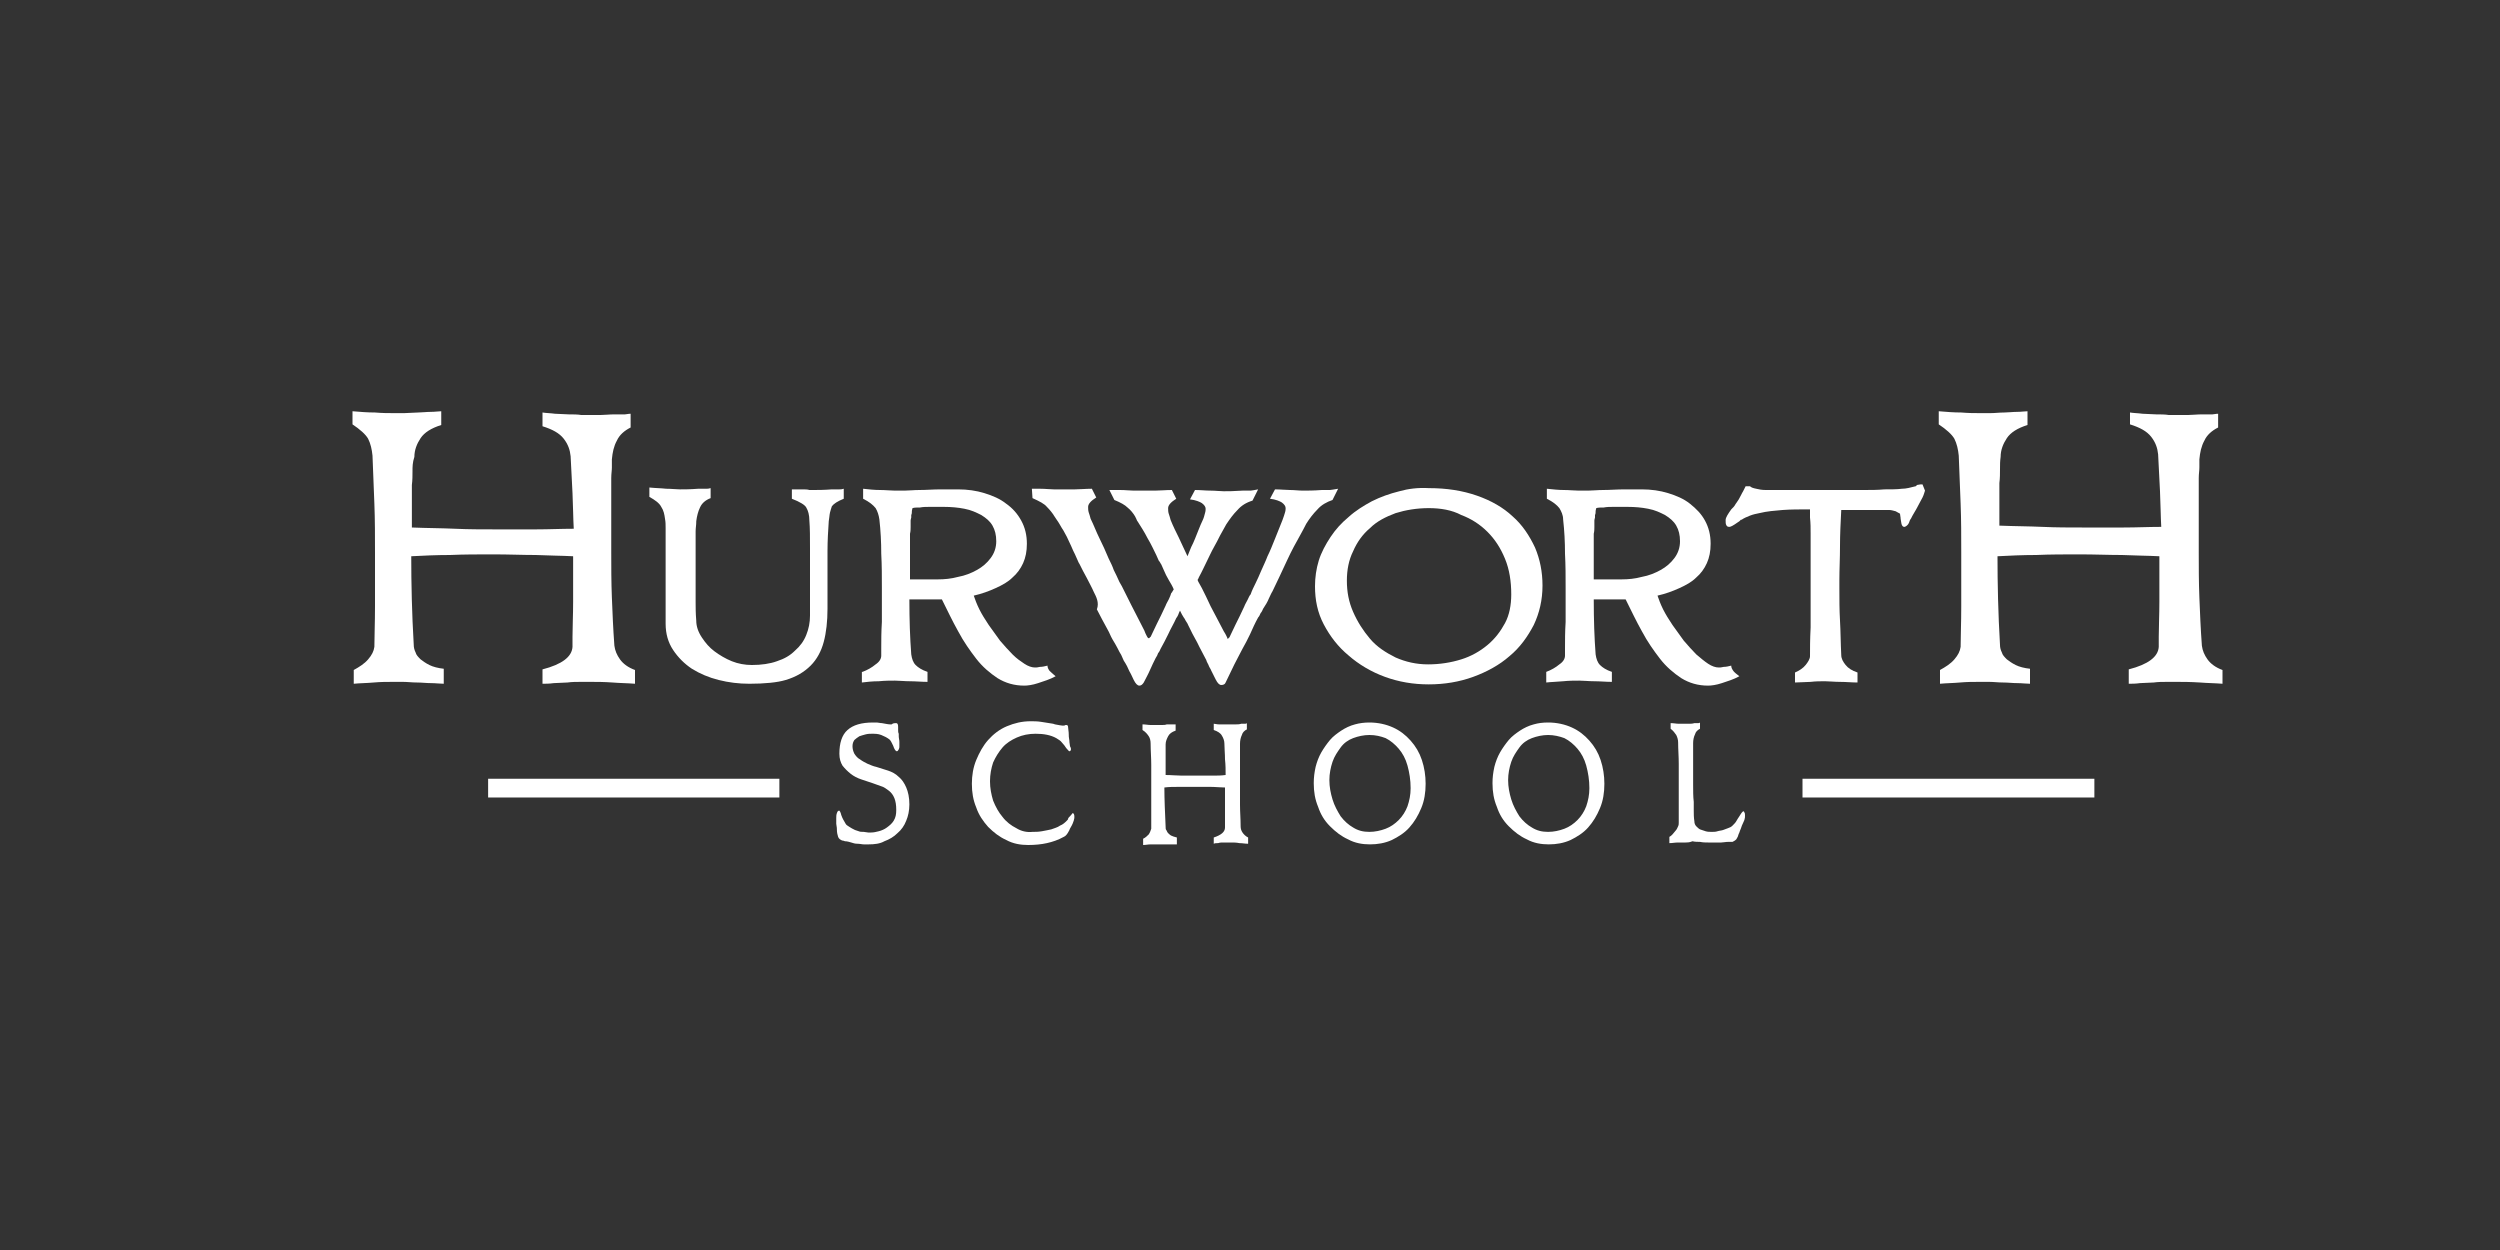<?xml version="1.0" encoding="utf-8"?>
<!-- Generator: Adobe Illustrator 28.2.0, SVG Export Plug-In . SVG Version: 6.00 Build 0)  -->
<svg version="1.1" xmlns="http://www.w3.org/2000/svg" xmlns:xlink="http://www.w3.org/1999/xlink" x="0px" y="0px"
	 viewBox="0 0 400 200" style="enable-background:new 0 0 400 200;" xml:space="preserve">
<rect x="0" y="0" width="400" height="200" fill="#333333" stroke="none"/>
<style type="text/css">
	.st0{display:none;}
	.st1{display:inline;}
	.st2{fill:#FFFFFF;}
	.st3{fill:#FFFFFF;stroke:#FFFFFF;stroke-width:3;stroke-miterlimit:10;}
</style>
<g id="Layer_1">
</g>
<g id="Layer_2" class="st0">
	<g class="st1">
		<g>
			<path d="M193.3,59.9c-1.3,1.7-2.6,3.4-3.9,5.2c-0.1-0.1-0.2-0.2-0.4-0.2c-1.8-1.3-3.8-2.1-6-2.3c-2.8-0.2-5.7,1.1-6.5,4.8
				c-0.4,1.8-0.7,3.6-1.1,5.3c0,0.1,0,0.1,0,0.2c0.1,0,0.2,0,0.3,0c2.6,0,5.1,0,7.7-0.1c1.9-0.1,3.9-0.3,5.8-0.4
				c1.1-0.1,2.2-0.1,3.3,0.2c2.4,0.6,3.7,2.5,3.2,4.9c-0.6,2.8-1.3,5.5-1.9,8.3c-0.6,2.6-1.2,5.3-1.8,7.9c0,0.1,0,0.1,0,0.2
				c-0.1,1.1,0.1,1.5,1.2,1.8c1,0.2,2,0.4,3.1,0.6c0.2,0,0.3,0.1,0.5,0.1c-0.2,0.7-0.3,1.5-0.5,2.2c-0.2,0.7-0.3,1.5-0.5,2.2
				c0,0.2-0.1,0.3-0.4,0.3c-2.5,0-5,0-7.5-0.1c-0.7,0-1.4-0.2-2-0.5c-1.3-0.5-2-1.6-2-3c0-0.8,0.1-1.6,0.3-2.4
				c1.1-5,2.3-9.9,3.4-14.9c0-0.1,0-0.2,0.1-0.3c0.2-0.9-0.3-1.6-1.2-1.7c-0.2,0-0.5,0-0.7,0c-3.7,0-7.3,0-11,0
				c-0.4,0-0.5,0.1-0.6,0.5c-0.8,3.8-1.5,7.7-2.3,11.5c-0.7,3.5-1.4,7.1-2.1,10.6c-0.1,0.3-0.2,0.4-0.5,0.4c-2.2,0-4.3,0-6.5,0
				c-0.1,0-0.3,0-0.5,0c1.6-7.7,3.1-15.3,4.7-23c-1.9,0-3.7,0-5.6,0c0.3-1.1,0.5-2.2,0.8-3.2c0.1-0.5,0.3-1.1,0.4-1.6
				c0.1-0.3,0.2-0.3,0.4-0.3c1.6,0,3.1,0,4.7,0c0.3,0,0.4-0.1,0.5-0.4c0.4-2.2,0.8-4.3,1.4-6.5c1.6-5.4,5.1-8.6,10.7-9.6
				C185,55.8,189.3,57.1,193.3,59.9z"/>
			<path d="M130.1,103.5c0.9,0.5,1.7,1.1,2.6,1.5c2.7,1.4,5.5,2,8.5,2c2.3,0,4.4-0.7,6-2.3c0.6-0.6,1.1-1.3,1.4-2
				c0.9-1.8,1-3.8,1.5-5.7c-0.1,0.1-0.2,0.2-0.3,0.3c-1.8,1.7-4,2.9-6.5,3.2c-4.6,0.6-8.7-0.5-11.8-4.2c-1.6-1.9-2.3-4.1-2.4-6.6
				c-0.1-5.3,1.7-9.8,5.7-13.4c3.2-2.9,7-4,11.3-3.7c2.2,0.2,4.2,0.7,6,2c0.7,0.5,1.2,1.1,1.9,1.6c0.1,0.1,0.1,0.3,0.2,0.4
				c0.1,0,0.1-0.1,0.2-0.1c0.1-0.2,0.3-0.4,0.4-0.6c0.5-0.8,1-1.6,1.5-2.5c0.1-0.1,0.2-0.2,0.3-0.2c1.8,0,3.6,0,5.4,0
				c-0.1,0.3-0.1,0.5-0.2,0.8c-1.3,5.4-2.5,10.9-3.8,16.3c-1,4.3-2,8.6-3,13c-1,4.2-3.7,7-7.7,8.7c-2.8,1.2-5.8,1.5-8.8,1.3
				c-3.2-0.2-6.2-0.9-9.1-2.2c-0.9-0.4-1.9-1-2.8-1.5C127.8,107.4,128.9,105.4,130.1,103.5z M151.8,83.8c0-1.7-0.8-3.4-2.8-4.4
				c-0.9-0.4-1.8-0.6-2.8-0.6c-1.7,0-3.3,0.4-4.8,1.2c-3.6,1.8-5.8,6.1-5,10.1c0.4,1.9,1.6,3.7,4,4.1c1.6,0.3,3.1,0.2,4.6-0.3
				C149,92.7,151.8,88.7,151.8,83.8z"/>
			<path d="M264.4,76.1c0.3-1.3,0.6-2.6,0.9-3.8c0.7-2.9,1.3-5.9,2-8.8c0.2-0.8-0.1-1.4-0.9-1.6c-0.7-0.2-1.5-0.3-2.3-0.4
				c-0.5-0.1-1-0.1-1.5-0.2c0-0.3,0.1-0.5,0.1-0.8c0.2-1.1,0.5-2.1,0.7-3.2c0.1-0.3,0.1-0.4,0.5-0.4c1.9-0.1,3.8-0.3,5.8-0.4
				c0.9,0,1.8,0.1,2.6,0.3c2.1,0.6,3.3,2.2,3,4.4c-0.2,1.2-0.5,2.3-0.7,3.4c-1.2,5.1-2.4,10.2-3.6,15.3c-1,4.4-2,8.8-3,13.1
				c-0.1,0.4-0.2,0.7-0.3,1.1c-0.2,0.9,0.1,1.4,1,1.6c1.1,0.3,2.3,0.5,3.4,0.7c0.2,0,0.3,0.1,0.5,0.1c-0.3,1.6-0.7,3.1-1,4.7
				c-0.1,0-0.1,0-0.2,0c-2.2,0-4.3,0-6.5-0.1c-0.9,0-1.8-0.3-2.5-0.8c-0.8-0.5-1.2-1.3-1.4-2.2c0-0.2-0.1-0.3-0.1-0.6
				c-0.2,0.2-0.3,0.3-0.4,0.4c-1.9,2-4.3,3.4-7.1,3.7c-5.5,0.6-11.6-1.9-13.3-8.6c-1-3.8-0.4-7.5,1.1-11c1.2-2.9,3.1-5.2,5.7-7
				c2.9-2,6.1-2.8,9.6-2.6c2,0.1,4,0.6,5.7,1.7c0.7,0.5,1.3,1,2,1.6C264.2,75.9,264.3,76,264.4,76.1z M262.3,84.8c0-0.2,0-0.4,0-0.6
				c0-0.1,0-0.3,0-0.4c-0.2-1.9-1-3.3-2.7-4.2c-1.6-0.8-3.2-0.9-4.9-0.5c-5.3,1.2-8.6,6.4-7.7,11.9c0.4,2.4,2,4.1,4.2,4.5
				c2.2,0.4,4.3,0,6.3-1.2C260.8,91.9,262.2,88.7,262.3,84.8z"/>
			<path d="M291.4,73.3c1.7,0.8,3.4,1.5,5.1,2.3c6.1,2.7,12.3,5.4,18.4,8.2c0.8,0.3,1.5,0.7,2.3,1c0.2,0.1,0.3,0.3,0.4,0.5
				c1.1,3.4,2.1,6.7,3.2,10.1c0.1,0.4,0.1,0.5-0.3,0.8c-2.7,1.9-5.4,3.9-8.1,5.9c-0.3,0.2-0.6,0.3-1,0.2c-6.4-1.4-12.7-2.8-19.1-4.2
				c-2.5-0.5-5-1.1-7.4-1.6c-0.2,0-0.4-0.1-0.6-0.2C286.6,88.5,289,80.9,291.4,73.3z"/>
			<path d="M312.3,137.6c-6.2-4.4-12.4-8.8-18.7-13.2c0.8-0.9,1.5-1.8,2.3-2.7c5.3-6.2,10.7-12.4,16-18.7c0.3-0.3,0.5-0.4,0.9-0.4
				c3.3,0.1,6.7,0.1,10,0.1c0.3,0,0.4,0.1,0.5,0.4c1.2,3.4,2.4,6.8,3.6,10.2c0.1,0.3,0.1,0.5-0.1,0.7c-4.7,7.6-9.4,15.1-14.1,22.7
				C312.6,137,312.5,137.3,312.3,137.6z"/>
			<path d="M315,57c7.7,0,15.4,0,23.1,0c0,0.7-0.1,1.3-0.1,2c-0.1,1.1-0.2,2.3-0.3,3.4c-0.2,3-0.4,5.9-0.6,8.9
				c-0.2,2.3-0.3,4.6-0.5,7c-0.1,2.1-0.3,4.1-0.5,6.2c0,0.2-0.2,0.3-0.3,0.4c-2.5,1.8-5.1,3.7-7.6,5.5c-0.4,0.3-0.8,0.5-1.1,0.8
				c-0.2,0.2-0.4,0.2-0.6,0c-2-1.6-4-3.1-6.1-4.6c-0.8-0.6-1.6-1.2-2.4-1.9c-0.2-0.1-0.3-0.4-0.3-0.6c-0.3-2.9-0.6-5.7-0.9-8.6
				c-0.4-4.4-0.9-8.8-1.3-13.2c-0.2-1.6-0.3-3.3-0.5-4.9C315,57.3,315,57.1,315,57z"/>
			<path d="M341.9,137.6c-0.7-1.2-1.4-2.3-2.1-3.4c-2.3-3.7-4.5-7.5-6.8-11.2c-1.8-3-3.6-5.9-5.4-8.9c-0.1-0.2-0.2-0.4-0.1-0.6
				c1-3.4,2-6.7,3-10.1c0.1-0.3,0.2-0.5,0.6-0.5c3.4,0,6.8,0,10.1-0.1c0.2,0,0.5,0.2,0.6,0.3c1.6,1.8,3.2,3.7,4.8,5.5
				c2.8,3.2,5.7,6.4,8.5,9.7c1.8,2,3.5,4,5.3,6c0,0,0.1,0.1,0.1,0.2C354.3,128.8,348.1,133.2,341.9,137.6z"/>
			<path d="M107,76.7c0.1-0.1,0.2-0.2,0.3-0.3c1.9-2,4.3-3.3,7-3.7c2.7-0.4,5.3-0.3,7.8,0.8c2.6,1.2,4,3.4,4.3,6.2
				c0.2,1.8-0.1,3.5-0.5,5.2c-0.6,2.9-1.3,5.8-1.9,8.7c-0.1,0.3-0.1,0.7-0.1,1c0,0.6,0.2,0.9,0.7,1c0.9,0.2,1.8,0.4,2.7,0.6
				c0.5,0.1,0.9,0.2,1.5,0.3c-0.3,1.6-0.7,3.1-1,4.7c-0.1,0-0.2,0-0.3,0c-2.2,0-4.4,0-6.5,0c-0.8,0-1.6-0.1-2.3-0.3
				c-1.8-0.5-2.7-1.6-2.6-3.5c0-1.1,0.3-2.2,0.5-3.2c0.8-3.9,1.6-7.8,2.4-11.7c0.4-2-0.7-3.4-2.7-3.6c-3.7-0.4-6.6,1-9,3.8
				c-1.6,1.8-2.4,4-2.9,6.3c-0.9,4-1.8,7.9-2.8,11.9c0,0.2-0.1,0.4-0.4,0.4c-2.3,0-4.6,0-6.9,0c-0.1,0-0.1,0-0.2,0
				c0.4-1.8,0.8-3.6,1.2-5.4c1.2-5.3,2.4-10.6,3.7-15.9c0.3-1.1-0.1-1.7-1.2-2c-1-0.2-2-0.3-3-0.5c-0.1,0-0.3,0-0.4-0.1
				c0.3-1.4,0.6-2.8,0.9-4.2c0-0.1,0.1-0.2,0.2-0.2c2.5-0.2,5-0.8,7.5-0.5c0.6,0.1,1.3,0.3,1.9,0.6c1.3,0.6,2,1.7,2.2,3.2
				C106.9,76.4,107,76.5,107,76.7z"/>
			<path d="M203.6,89.3c-0.1,3.7,2.2,6.3,5.4,6.7c3.6,0.4,6.9-0.7,9.7-3.1c0.1-0.1,0.2-0.2,0.4-0.3c1.3,1.4,2.7,2.8,4.1,4.3
				c-0.9,0.7-1.7,1.4-2.6,2c-2.3,1.6-4.8,2.3-7.5,2.8c-2.7,0.4-5.4,0.4-8.1-0.4c-4.6-1.4-7.5-4.5-8.2-9.2c-0.9-6,1.2-11.1,5.7-15.1
				c3.7-3.4,8.3-4.6,13.3-4.3c2.6,0.2,5,1,7,2.7c2.3,2,3.4,4.5,3.6,7.5c0.1,2.1-0.3,4.2-1,6.2c-0.1,0.3-0.3,0.3-0.6,0.3
				c-6.8,0-13.7,0-20.5,0C204,89.3,203.8,89.3,203.6,89.3z M204.9,84.1c0.2,0,0.4,0,0.6,0c4.4,0,8.7,0,13.1,0c1.1,0,1.1,0,1.1-1.1
				c0-1.8-1.2-3.5-3.1-4.2c-3.3-1.3-7.3-0.4-9.7,2.2C206,81.9,205.3,82.9,204.9,84.1z"/>
			<path d="M76.2,101.8c-2.6,0-5-0.5-7.3-1.7c-3.1-1.8-5-4.5-5.6-8c-0.7-4.6,0.2-8.9,3-12.6c2.6-3.4,6-5.4,10.1-6.4
				c3.7-0.9,7.3-0.8,10.7,0.9c3.8,1.8,5.8,4.9,6.4,9c0.4,3,0.2,5.9-1.1,8.7c-2.1,4.7-5.7,7.7-10.6,9.3
				C80.1,101.5,78.2,101.8,76.2,101.8z M76.4,95.5c2.1,0,3.7-0.4,5.2-1.3c3.6-2.2,5.2-5.4,5-9.6c-0.2-3.2-2.1-5.1-5-5.7
				c-2.1-0.4-4.1,0.1-6,1.2c-3.2,1.9-4.9,4.8-5.1,8.5c0,1.5,0.1,2.9,1,4.2C72.6,94.7,74.5,95.4,76.4,95.5z"/>
			<path d="M53,62.7c-2.5,10.7-5,21.4-7.5,32.2c6.2,0,12.3,0,18.5,0c-0.2,0.8-0.4,1.6-0.6,2.4c-0.3,1.2-0.6,2.3-0.8,3.5
				c-0.1,0.4-0.2,0.5-0.6,0.5c-2.6,0-5.2,0-7.8,0c-5.8,0-11.5,0-17.3,0c-0.2,0-0.4,0-0.6,0c0.2-0.8,0.4-1.6,0.6-2.4
				c1.9-8.1,3.8-16.3,5.7-24.4c0.9-3.8,1.8-7.6,2.6-11.4c0.1-0.2,0.1-0.4,0.4-0.4c2.4,0,4.7,0,7.1,0C52.8,62.7,52.9,62.7,53,62.7z"
				/>
			<path d="M238,96.5c-0.3,1.5-0.7,3-1,4.5c0,0.1-0.2,0.2-0.3,0.2c-2.5,0-5.1,0-7.6-0.1c-0.6,0-1.3-0.2-1.9-0.5
				c-1.3-0.5-1.9-1.6-2-2.9c-0.1-1.3,0.3-2.6,0.6-3.8c1.5-6.5,3-12.9,4.5-19.4c0.8-3.6,1.7-7.2,2.5-10.8c0.3-1.2-0.1-1.8-1.3-2
				c-1-0.2-2-0.3-3-0.4c-0.1,0-0.2,0-0.4-0.1c0.3-1.4,0.6-2.8,0.9-4.2c0-0.1,0.2-0.2,0.3-0.2c2.4-0.1,4.8-0.3,7.2-0.3
				c0.8,0,1.6,0.3,2.3,0.6c1.6,0.7,2.4,2.4,2,4.2c-0.4,2.2-1,4.3-1.5,6.5c-1.3,5.4-2.5,10.9-3.8,16.3c-0.7,3.2-1.5,6.3-2.2,9.5
				c-0.3,1.5-0.1,1.9,1.5,2.2C235.8,96.1,236.8,96.3,238,96.5z"/>
			<path d="M72.2,124.7c1,0,2,0,3,0c0.1,0,0.2,0.3,0.3,0.4c0.4,1.6,0.8,3.2,1.2,4.8c0.2,0.9,0.4,1.8,0.7,2.8
				c0.2-0.9,0.5-1.8,0.7-2.7c0.4-1.7,0.9-3.3,1.3-5c0.1-0.3,0.2-0.4,0.5-0.4c0.8,0,1.5,0,2.3,0c0.4,0,0.5,0.2,0.5,0.5
				c0.7,2.5,1.3,5,2,7.5c0,0,0,0.1,0.1,0.2c0.2-0.6,0.3-1.2,0.4-1.7c0.5-2,1-4,1.5-6c0-0.1,0.2-0.3,0.3-0.3c0.9,0,1.9,0,2.9,0
				c0,0.1,0,0.3,0,0.4c-1.1,3.8-2.2,7.7-3.3,11.5c-0.1,0.3-0.2,0.4-0.5,0.4c-0.8,0-1.7,0-2.6,0c-0.8-2.7-1.6-5.4-2.4-8.3
				c-0.1,0.2-0.1,0.4-0.2,0.5c-0.7,2.4-1.4,4.9-2.1,7.3c-0.1,0.4-0.3,0.5-0.6,0.4c-0.7,0-1.5,0-2.2,0c-0.1,0-0.3-0.1-0.3-0.3
				c-1.1-3.9-2.2-7.8-3.4-11.7C72.2,124.9,72.2,124.8,72.2,124.7z"/>
			<path d="M168.9,124.7c1.1,0,2.2,0,3.2,0c0.1,0,0.2,0.2,0.3,0.3c1.5,2.4,3,4.8,4.5,7.2c0.1,0.1,0.1,0.2,0.3,0.4c0-2.7,0-5.3,0-7.9
				c1,0,1.9,0,2.9,0c0,4.1,0,8.1,0,12.2c-0.9,0-1.7,0-2.6,0c-0.6,0-0.9-0.2-1.2-0.7c-1.4-2.3-2.8-4.6-4.2-6.9
				c-0.1-0.1-0.2-0.2-0.3-0.5c0,2.7,0,5.3,0,7.9c-0.9,0-1.9,0-2.8,0C168.9,132.9,168.9,128.8,168.9,124.7z"/>
			<path d="M158.9,124.4c2.1,0,3.9,0.6,5.3,2.2c0.9,1,1.3,2.2,1.4,3.5c0.1,1.9-0.3,3.6-1.6,5.1c-1.5,1.7-3.5,2.3-5.8,2.1
				c-1.4-0.1-2.6-0.5-3.7-1.4c-1.4-1.1-2.1-2.7-2.3-4.5c-0.1-1.6,0.2-3.1,1.1-4.4c1.2-1.6,2.8-2.4,4.8-2.6
				C158.4,124.4,158.7,124.4,158.9,124.4z M155.4,130.7c0,0.3,0,0.5,0,0.7c0.2,1.3,0.8,2.4,2.1,2.9c1.3,0.5,2.6,0.4,3.7-0.5
				c1.1-0.9,1.4-2.2,1.2-3.6c-0.2-2.1-2.2-3.5-4.2-3C156.4,127.5,155.4,128.9,155.4,130.7z"/>
			<path d="M238.9,136.9c0-4.1,0-8.2,0-12.3c0.1,0,0.2,0,0.3,0c1.8,0,3.5,0,5.3,0.1c1.9,0.1,3.6,0.7,4.8,2.3
				c2.7,3.5,0.8,8.6-3.5,9.7c-0.7,0.2-1.5,0.2-2.2,0.3c-1.4,0-2.7,0-4.1,0C239.2,136.9,239,136.9,238.9,136.9z M241.8,127.2
				c0,2.5,0,4.8,0,7.2c0.7,0,1.4,0,2.1,0c2-0.1,3.2-1.3,3.3-3.3c0.2-1.9-0.8-3.3-2.7-3.7C243.7,127.2,242.8,127.2,241.8,127.2z"/>
			<path d="M194.7,126c-0.6,0.7-1.2,1.4-1.9,2.1c-0.7-0.7-1.5-1.1-2.5-1.1c-2-0.1-3.7,1.4-3.8,3.4c0,0.7,0.1,1.5,0.3,2.1
				c0.5,1.4,1.9,2.2,3.5,2.2c0.4,0,0.8-0.1,1.2-0.1c0.2,0,0.4-0.1,0.5-0.2c0-0.7,0-1.5,0-2.2c-0.8,0-1.5,0-2.3,0c0-0.8,0-1.6,0-2.4
				c1.7,0,3.4,0,5.1,0c0,0.5,0,1,0,1.4c0,1.5,0,3.1,0,4.6c0,0.2-0.1,0.4-0.2,0.5c-2.6,1.1-5.2,1.4-7.9,0.2c-2.6-1.2-3.6-3.8-3.4-6.4
				c0.3-3.7,3.3-5.8,6.7-5.8c1.6,0,3.1,0.4,4.4,1.4C194.5,125.8,194.6,125.9,194.7,126z"/>
			<path d="M128.3,136.9c-1.2,0-2.2,0-3.3,0c-0.1,0-0.3-0.2-0.4-0.3c-0.7-1.3-1.4-2.6-2.1-3.9c-0.4-0.7-0.4-0.7-1.3-0.6
				c0,1.6,0,3.2,0,4.8c-1,0-1.9,0-2.9,0c0-4.1,0-8.1,0-12.2c0.1,0,0.1,0,0.2,0c1.8,0,3.6,0,5.4,0.1c1.1,0,2.2,0.4,3,1.3
				c1.2,1.4,1.3,4.5-1.4,5.5c-0.1,0-0.2,0.1-0.4,0.1C126.2,133.4,127.2,135.2,128.3,136.9z M121.2,130c0.9-0.1,1.7-0.1,2.6-0.3
				c0.6-0.1,1-0.7,1-1.3c0-0.6-0.4-1.1-1.1-1.2c-0.8-0.1-1.6-0.1-2.4-0.1C121.2,128,121.2,128.9,121.2,130z"/>
			<path d="M102.8,136.9c0.4-1,0.8-1.9,1.2-2.8c1.3-3,2.5-6,3.8-9c0.1-0.3,0.3-0.4,0.6-0.4c0.7,0,1.4,0,2.2,0c0.2,0,0.4,0.1,0.5,0.3
				c1.6,3.9,3.2,7.8,4.9,11.7c0,0.1,0,0.1,0.1,0.3c-1.1,0-2.1,0-3.2,0c-0.1,0-0.2-0.2-0.3-0.3c-0.2-0.6-0.5-1.2-0.7-1.8
				c-0.1-0.2-0.2-0.3-0.4-0.3c-1.4,0-2.7,0-4.1,0c-0.2,0-0.3,0.1-0.4,0.3c-0.2,0.6-0.5,1.2-0.7,1.9c0,0.1-0.2,0.3-0.3,0.3
				C104.9,137,103.9,136.9,102.8,136.9z M109.4,128c-0.5,1.4-1,2.8-1.5,4.1c1,0,2,0,3,0C110.4,130.8,109.9,129.4,109.4,128z"/>
			<path d="M219.5,131.9c0,0.9,0,1.7,0,2.5c1.9,0,3.7,0,5.6,0c0,0.9,0,1.7,0,2.5c-2.8,0-5.7,0-8.5,0c0-4.1,0-8.1,0-12.2
				c2.7,0,5.4,0,8.2,0c0,0.8,0,1.6,0,2.5c-1.8,0-3.5,0-5.3,0c0,0.8,0,1.5,0,2.3c1.7,0,3.3,0,5,0c0,0.8,0,1.6,0,2.4
				C222.9,131.9,221.2,131.9,219.5,131.9z"/>
			<path d="M101,136.9c-2.8,0-5.7,0-8.5,0c0-4.1,0-8.1,0-12.2c2.7,0,5.5,0,8.2,0c0,0.8,0,1.6,0,2.5c-1.8,0-3.5,0-5.3,0
				c0,0.8,0,1.5,0,2.3c1.7,0,3.3,0,5,0c0,0.8,0,1.6,0,2.4c-1.7,0-3.4,0-5.1,0c0,0.9,0,1.7,0,2.5c1.9,0,3.8,0,5.7,0
				C101,135.3,101,136.1,101,136.9z"/>
			<path d="M139.3,124.7c0,0.8,0,1.6,0,2.5c-1.8,0-3.5,0-5.3,0c0,0.8,0,1.5,0,2.3c1.7,0,3.3,0,5,0c0,0.8,0,1.6,0,2.4
				c-1.7,0-3.4,0-5.1,0c0,0.9,0,1.7,0,2.6c1.9,0,3.8,0,5.7,0c0,0.9,0,1.7,0,2.5c-2.8,0-5.7,0-8.5,0c0-4.1,0-8.1,0-12.2
				C133.8,124.7,136.5,124.7,139.3,124.7z"/>
			<path d="M64.1,136.9c-0.6,0-1.3,0-1.9,0c0.2-1.1,0.3-2.3,0.5-3.4c-0.5,0-0.9,0-1.4,0c0-0.6,0-1.2,0-1.8c0.5,0,1.1,0,1.7,0
				c0.1-0.6,0.2-1.1,0.3-1.7c-0.5,0-1,0-1.4,0c0-0.6,0-1.2,0-1.8c0.4,0,0.9,0,1.3,0c0.3,0,0.4-0.1,0.4-0.4c0.1-1,0.3-2,0.4-3.1
				c0.6,0,1.3,0,1.9,0c-0.2,1.1-0.3,2.2-0.5,3.4c0.4,0,0.8,0,1.1,0c0.1,0,0.2-0.2,0.2-0.4c0.2-1,0.3-2,0.5-3.1c0.6,0,1.2,0,1.9,0
				c-0.2,1.1-0.3,2.3-0.5,3.4c0.5,0,0.9,0,1.4,0c0,0.6,0,1.2,0,1.8c-0.5,0-0.9,0-1.3,0c-0.3,0-0.4,0.1-0.4,0.3
				c0,0.4-0.1,0.9-0.2,1.3c0.5,0,0.9,0,1.4,0c0,0.6,0,1.2,0,1.8c-0.5,0-1.1,0-1.7,0c-0.2,1.2-0.4,2.3-0.5,3.5c-0.6,0-1.3,0-1.9,0
				c0.2-1.1,0.3-2.3,0.5-3.4c-0.4,0-0.9,0-1.3,0C64.4,134.6,64.2,135.8,64.1,136.9z M66.2,131.6c0.1-0.6,0.1-1.1,0.2-1.6
				c-0.5,0-0.9,0-1.3,0c-0.1,0.6-0.1,1.1-0.2,1.6C65.3,131.6,65.7,131.6,66.2,131.6z"/>
			<path d="M198.6,124.7c2.7,0,5.3,0,8,0c0,0.8,0,1.7,0,2.6c-1.7,0-3.4,0-5.1,0c0,0.8,0,1.6,0,2.5c1.6,0,3.1,0,4.7,0
				c0,0.8,0,1.6,0,2.5c-1.6,0-3.1,0-4.7,0c0,1.6,0,3.2,0,4.7c-1,0-1.9,0-2.9,0C198.6,132.8,198.6,128.8,198.6,124.7z"/>
			<path d="M236.2,134.3c0,0.9,0,1.7,0,2.6c-2.6,0-5.1,0-7.7,0c0-4.1,0-8.1,0-12.2c1,0,1.9,0,3,0c0,3.2,0,6.4,0,9.6
				C233,134.3,234.6,134.3,236.2,134.3z"/>
			<path d="M145.9,134.3c1.6,0,3.2,0,4.7,0c0,0.9,0,1.7,0,2.6c-2.6,0-5.1,0-7.7,0c0-4.1,0-8.1,0-12.2c1,0,2,0,3,0
				C145.9,127.9,145.9,131.1,145.9,134.3z"/>
			<path d="M209.8,124.7c1,0,2,0,2.9,0c0,4.1,0,8.1,0,12.2c-1,0-1.9,0-2.9,0C209.8,132.9,209.8,128.8,209.8,124.7z"/>
		</g>
		<path d="M362.2,73.7c-1.7,0.8-3.4,1.5-5.1,2.3c-6.1,2.7-12.3,5.4-18.4,8.2c-0.8,0.3-1.5,0.7-2.3,1c-0.2,0.1-0.3,0.3-0.4,0.5
			c-1.1,3.4-2.1,6.7-3.2,10.1c-0.1,0.4-0.1,0.5,0.3,0.8c2.7,1.9,5.4,3.9,8.1,5.9c0.3,0.2,0.6,0.3,1,0.2c6.4-1.4,12.7-2.8,19.1-4.2
			c2.5-0.5,5-1.1,7.4-1.6c0.2,0,0.4-0.1,0.6-0.2C367,88.9,364.6,81.3,362.2,73.7z"/>
	</g>
</g>
<g id="Layer_3" class="st0">
	<g class="st1">
		<path d="M261,55.2c1.3-0.1,2.5,0.1,3.7,0.7c0.9,0.4,1.4,1.2,1.5,2.2c0.2,1.2-0.2,2.3-0.4,3.4c-0.7,3-1.4,6.1-2.1,9.1
			c-0.7,2.9-1.4,5.8-2,8.7c-0.5,2.3-1.1,4.7-1.6,7c0,0.1,0,0.2,0,0.3c-0.2,1.3,0.1,1.7,1.3,2c0.6,0.1,1.2,0.3,1.8,0.5
			c0.5,0.2,0.8,0.6,0.7,1.1c-0.1,0.6-0.2,1.2-0.3,1.8c-0.1,0.5-0.6,1-1.1,0.9c-2,0-4-0.1-6-0.2c-0.9,0-1.6-0.5-2.2-1
			c-0.2-0.2-0.6-0.4-0.7-0.4c-0.3,0.2-0.5,0.5-0.5,0.8c-0.1,0.5-0.3,0.7-0.7,0.7c-1.9,0-3.7,0.2-5.6-0.2c-1.1-0.2-1.9-0.7-2.2-1.9
			c-0.1-0.6-0.5-0.7-1-0.3c-0.8,0.5-1.5,1.2-2.4,1.7c-2.5,1.4-5.2,1.5-7.9,0.7c-1.6-0.5-3.1-1.3-4.3-2.6c-1.6-1.7-2.3-3.7-2.4-5.9
			c-0.3-4.8,1-9,4.6-12.2c2.6-2.3,5.8-3.4,9.2-3.3c2.3,0,4.3,1,6,2.4c1.2,1,1.2,1,2.1-0.2c1.1-1.5,3.1-2.1,4.9-1.6
			c0.4,0.1,0.5,0.4,0.4,0.8c-0.6,2.5-1.2,4.9-1.8,7.4c-0.6,2.5-1.2,5-1.7,7.4c-0.1,0.6-0.3,1.2-0.4,1.7c-0.2,0.8,0.1,1.5,1,1.7
			c0.6,0.2,1.3,0.3,2,0.4c0.7,0.1,1.1-0.2,1.3-0.9c0.4-1.8,0.9-3.6,1.3-5.4c0.5-2,0.9-3.9,1.4-5.9c0.5-2.1,1-4.1,1.4-6.2
			c0.6-2.5,1.2-5,1.8-7.5c0.1-0.6,0.3-1.3,0.4-2c0.1-0.6-0.2-1.1-0.8-1.3c-0.6-0.2-1.3-0.3-1.9-0.4c-0.8-0.1-1.2-0.4-1.1-1.2
			c0.1-0.7,0.3-1.3,0.5-2c0.1-0.2,0.4-0.4,0.6-0.5c0.7-0.1,1.5-0.2,2.2-0.3C260,55.2,260.5,55.2,261,55.2z M232.1,82.6
			c0,0.5,0,0.9,0,1.4c0.2,2.3,1.8,4,4.1,4.2c1.8,0.2,3.5-0.2,5-1.3c2.8-1.9,4.8-5.7,4-9.3c-0.4-1.5-1.2-2.7-2.7-3.3
			c-2.6-0.9-5-0.4-7.2,1.2C233.1,77.4,232,79.7,232.1,82.6z"/>
		<path d="M233.5,131.5c-1.2-0.1-2.5-0.1-3.7-0.2c-1.7-0.2-2.6-1.4-2.5-3.1c0.1-1.4,0.5-2.8,0.8-4.1c0.5-2.5,1.1-5.1,1.6-7.6
			c0.2-0.9,0.1-1.8-0.3-2.7c-0.5-0.9-1.2-1.3-2.2-1.3c-3.1,0-5.5,1.3-7.4,3.7c-1.2,1.6-1.8,3.5-2.2,5.4c-0.6,2.6-1.2,5.2-1.8,7.7
			c-0.1,0.5-0.2,1-0.4,1.4c-0.2,0.5-0.6,0.7-1.2,0.7c-1.3,0-2.6,0-3.9,0c-0.6,0-0.9-0.4-0.8-1c0.5-2.2,1.1-4.3,1.5-6.5
			c0.6-2.8,1.2-5.6,1.6-8.4c0.3-1.8-0.8-3.1-2.7-3.1c-3.2-0.1-5.7,1.4-7.5,4c-1,1.5-1.6,3.1-1.9,4.8c-0.5,2-0.9,4.1-1.4,6.1
			c-0.2,0.8-0.4,1.7-0.5,2.5c-0.2,1.3-0.6,1.6-1.9,1.5c-1,0-1.9,0-2.9,0c-1.1,0.1-1.5-0.4-1.3-1.4c1-4.3,2-8.5,3-12.8
			c0.2-1,0.4-2,0.7-2.9c0.6-2-0.4-2.5-2.3-2.7c-0.2,0-0.4,0-0.6,0c-0.4,0-0.8-0.3-0.8-0.7c0-0.6,0-1.2,0.2-1.8
			c0.3-0.8,1-1.3,1.8-1.4c1-0.1,2.1-0.2,3.1-0.3c1.1-0.1,2.1,0,3.2,0.4c0.9,0.4,1.5,1.1,1.8,2c0.2,0.7,0.5,0.8,1.1,0.3
			c1.1-1,2.3-1.8,3.7-2.2c1.7-0.5,3.3-0.6,5.1-0.4c1.1,0.2,2.2,0.3,3.2,0.9c1.1,0.6,1.8,1.5,2.3,2.6c0.4,0.9,0.7,0.9,1.3,0.2
			c1-1,2.1-2,3.4-2.6c2.3-1.1,4.7-1.4,7.2-1c1.8,0.3,3.3,1,4.5,2.5c1,1.4,1.5,2.9,1.3,4.6c-0.3,2.3-0.8,4.5-1.2,6.7
			c-0.3,1.3-0.6,2.6-0.9,4c-0.2,0.9,0,1.3,0.9,1.6c0.7,0.2,1.3,0.4,2,0.5c0.9,0.1,1.1,0.3,0.9,1.2c-0.1,0.8-0.4,1.7-0.6,2.5
			c-0.1,0.2-0.5,0.3-0.7,0.4C235.4,131.4,234.5,131.4,233.5,131.5C233.5,131.4,233.5,131.5,233.5,131.5z"/>
		<path d="M155.6,60.5c2.4,0.1,4.8,0.2,7.1,0.5c2.5,0.3,4.8,1.3,6.3,3.5c1.3,1.9,1.8,4.1,1.6,6.4c-0.4,3.8-2.5,6.4-5.7,8.3
			c-0.4,0.2-0.8,0.4-1.2,0.7c-0.4,0.3-0.6,0.7-0.3,1.2c1.5,3.4,3,6.7,4.5,10.1c0.2,0.4,0.3,0.7,0.4,1.1c0.1,0.4,0,0.7-0.4,0.7
			c-1.7,0-3.4,0-5.2-0.1c-1,0-1.5-0.7-1.9-1.5c-0.7-1.5-1.3-3-2-4.5c-0.6-1.4-1.2-2.8-1.8-4.2c-0.3-0.7-0.8-0.9-1.6-0.9
			c-1.2,0-2.4,0-3.6,0c-1.1,0-1.5,0.3-1.8,1.4c-0.7,2.9-1.3,5.8-1.9,8.7c-0.2,0.8-0.7,1.2-1.4,1.2c-1.3,0-2.6,0-4,0
			c-0.8,0-1-0.3-0.9-1.1c0.3-1.5,0.7-3,1.1-4.6c0.5-2.1,1-4.2,1.4-6.3c0.5-2,0.9-4,1.4-6.1c0.5-2.1,1-4.2,1.5-6.3
			c0.5-2.3,1-4.6,1.6-6.9c0.2-0.8,0.7-1.1,1.5-1.1c1.7,0,3.5,0,5.2,0C155.6,60.6,155.6,60.6,155.6,60.5z M154.9,76.6
			c1.7,0,3.3-0.1,4.9-0.6c2.9-0.9,4.7-3.5,4.4-6.5c-0.2-1.7-0.9-3-2.7-3.5c-0.8-0.2-1.6-0.3-2.4-0.3c-1.2-0.1-2.5,0-3.7,0
			c-1,0-1.2,0.2-1.4,1.2c-0.4,1.7-0.8,3.4-1.1,5c-0.3,1.2-0.6,2.5-0.8,3.7c-0.1,0.7,0.1,0.9,0.8,0.9
			C153.4,76.6,154.2,76.6,154.9,76.6z"/>
		<path d="M221.4,93c-1.1-0.1-2.3-0.2-3.4-0.3c-1-0.2-1.8-0.6-2.1-1.8c-0.2-0.7-0.6-0.8-1.1-0.3c-1,0.9-2,1.6-3.2,2.1
			c-1.7,0.7-3.5,0.8-5.2,0.5c-2.6-0.4-4.8-1.4-6.4-3.5c-1.2-1.6-1.9-3.4-2-5.3c-0.2-3,0.2-5.8,1.6-8.5c1.2-2.4,3.1-4.2,5.4-5.5
			c1.4-0.7,2.9-1.3,4.5-1.5c3.1-0.5,5.8,0.3,8.3,2.2c0.1,0.1,0.3,0.2,0.4,0.3c0.4,0.3,0.7,0.2,0.8-0.3c0.2-0.7,0.3-1.3,0.5-2
			c0.5-2.3,1.1-4.7,1.6-7c0.1-0.3,0.1-0.7,0.1-1c0-0.9-0.3-1.4-1.1-1.6c-0.6-0.2-1.2-0.3-1.9-0.3c-0.8,0-1-0.2-0.8-1
			c0.1-0.4,0.1-0.9,0.1-1.4c0.1-0.8,0.4-1.2,1.2-1.3c1.5-0.1,3.1-0.3,4.6-0.3c0.8,0,1.5,0.2,2.2,0.5c1.4,0.5,2.1,1.9,1.8,3.5
			c-0.2,1.4-0.6,2.8-0.9,4.2c-0.6,2.6-1.2,5.1-1.8,7.7c-0.5,2-0.9,4-1.4,6c-0.5,2.1-1,4.1-1.4,6.2c-0.3,1.1-0.5,2.3-0.8,3.4
			c-0.3,1.2,0,1.7,1.2,2c0.5,0.1,1.1,0.2,1.6,0.4c0.8,0.2,1.1,0.6,1,1.5c-0.1,0.6-0.2,1.1-0.4,1.7c-0.2,0.6-0.6,0.8-1.2,0.8
			C222.7,92.9,222.1,92.9,221.4,93C221.4,92.9,221.4,93,221.4,93z M217,79.3c0-0.5-0.1-1-0.1-1.5c-0.2-1.6-1.1-2.8-2.6-3.4
			c-2.9-1.1-6.2-0.2-8.3,2.1c-2,2.3-2.6,4.9-2.1,7.8c0.3,1.7,1.2,3.1,3,3.6c2.1,0.7,4.1,0.2,5.9-0.9C215.6,85.4,216.9,82.7,217,79.3
			z"/>
		<path d="M162.7,131.5c-1-0.1-2.1-0.1-3.1-0.3c-1.1-0.2-1.9-0.8-2.2-1.9c-0.1-0.6-0.5-0.6-1-0.3c-1,0.7-1.9,1.5-2.9,2
			c-2.4,1.2-4.9,1.2-7.4,0.4c-2.5-0.8-4.4-2.3-5.6-4.6c-1.1-2.2-1.5-4.6-1.2-7c0.5-4.2,2.6-7.6,5.9-10.2c2.7-2,5.8-2.5,9.1-2.1
			c1.5,0.2,2.9,0.5,4.1,1.4c0.4,0.3,0.8,0.6,1.2,1c0.3,0.3,0.7,0.2,0.8-0.2c0.2-0.6,0.4-1.2,0.5-1.9c0.6-2.6,1.2-5.1,1.8-7.7
			c0.3-1.3-0.1-2-1.4-2.2c-0.5-0.1-1-0.1-1.6-0.2c-0.4,0-0.8-0.2-0.7-0.7c0.1-0.8,0.2-1.7,0.4-2.5c0-0.2,0.3-0.3,0.5-0.4
			c2.2-0.4,4.5-0.6,6.8-0.1c1.7,0.4,2.6,1.6,2.4,3.4c-0.1,0.7-0.3,1.5-0.4,2.2c-0.8,3.6-1.6,7.2-2.5,10.8c-0.8,3.4-1.6,6.8-2.4,10.1
			c-0.4,1.7-0.8,3.3-1.2,5c-0.2,0.7,0.3,1.3,1.2,1.5c0.5,0.1,1.1,0.2,1.6,0.3c0.9,0.2,1.2,0.5,1.1,1.5c-0.1,0.5-0.1,0.9-0.2,1.4
			c-0.2,0.8-0.7,1.2-1.5,1.1C164,131.4,163.4,131.4,162.7,131.5C162.7,131.5,162.7,131.5,162.7,131.5z M145.2,121.3
			c0,0.3,0,0.6,0,0.8c0,2.7,1.9,4.6,4.6,4.7c1.8,0.1,3.4-0.4,4.8-1.5c2.9-2.2,4-5.2,3.8-8.7c-0.1-1.5-0.8-2.9-2.2-3.5
			c-0.9-0.4-2-0.6-3-0.7c-2.9-0.1-4.9,1.4-6.5,3.6C145.5,117.7,145.2,119.4,145.2,121.3z"/>
		<path d="M247.1,141.6c-3.5-0.2-6.8-0.9-9.9-2.5c-0.9-0.5-1.1-1-0.6-1.9c0.4-0.8,0.8-1.6,1.2-2.3c0.7-1.2,1.3-1.3,2.4-0.6
			c2.9,1.8,6.1,2.5,9.6,2c2.3-0.4,3.8-1.7,4.7-3.8c0.5-1.2,0.8-2.4,1.2-3.6c0.1-0.2-0.1-0.5-0.2-0.8c0-0.1-0.5,0-0.6,0.2
			c-2.6,2.5-5.7,3.1-9.1,2.8c-1.5-0.2-3-0.5-4.3-1.5c-2.1-1.5-2.7-3.7-2.2-6.1c0.6-3,1.3-6.1,2-9.1c0.4-1.7,0.1-2.2-1.7-2.6
			c-0.4-0.1-0.8-0.1-1.2-0.1c-0.7,0-0.9-0.2-0.8-0.9c0.1-0.6,0.1-1.3,0.3-1.9c0.1-0.4,0.5-0.8,0.9-0.8c2.2-0.5,4.5-0.8,6.7-0.2
			c1.6,0.4,2.5,1.7,2.3,3.4c-0.1,1-0.4,1.9-0.6,2.9c-0.6,2.9-1.3,5.8-1.9,8.7c-0.4,1.8,0.6,3,2.4,3.2c3.9,0.3,7.5-1.9,8.8-5.6
			c0.5-1.5,0.8-3,1.2-4.6c0.5-2.3,1-4.6,1.6-6.9c0.1-0.6,0.5-0.9,1.1-0.9c1.4,0,2.7,0,4.1,0c0.6,0,0.9,0.3,0.7,0.9
			c-0.2,1.1-0.5,2.1-0.7,3.2c-0.5,2.1-1,4.2-1.5,6.4c-0.6,2.5-1.2,5-1.8,7.5c-0.5,1.9-0.9,3.9-1.4,5.8c-0.5,1.9-0.9,3.8-2.1,5.3
			c-1.2,1.5-2.6,2.6-4.4,3.2c-1.2,0.4-2.5,0.7-3.7,1C248.9,141.5,248,141.5,247.1,141.6z"/>
		<path d="M180.3,102.9c-3.1,0-6.4-0.9-9.5-2.5c-0.8-0.4-0.9-0.8-0.4-1.6c0.4-0.8,0.8-1.6,1.3-2.5c0.1-0.2,0.2-0.4,0.4-0.5
			c0.6-0.7,1.2-0.9,2-0.3c2,1.6,4.5,2,6.9,2.3c1.7,0.2,3.4-0.2,5-1c1.7-0.9,2.6-2.4,3.1-4.3c0.2-0.6,0.3-1.3,0.5-1.9
			c0.1-0.2,0.1-0.4,0.1-0.7c0-0.2,0-0.4-0.2-0.5c-0.1-0.1-0.4,0-0.5,0.1c-1,0.8-2,1.5-3.1,1.9c-3.2,1.2-6.3,1.3-9.5-0.1
			c-2-0.9-3-2.7-3.2-4.9c-0.1-1,0.1-2.1,0.3-3.2c0.5-2.5,1.1-4.9,1.7-7.4c0.1-0.5,0.2-0.9,0.2-1.4c0-0.6-0.2-1-0.8-1.2
			c-0.4-0.1-0.8-0.2-1.2-0.3c-0.4-0.1-0.8-0.1-1.2-0.2c-0.4-0.1-0.7-0.4-0.6-0.8c0.1-0.6,0.2-1.2,0.4-1.8c0.3-0.7,0.9-1.1,1.6-1.2
			c1.3-0.1,2.7-0.3,4-0.3c0.8,0,1.6,0.2,2.4,0.4c1.3,0.5,1.9,1.5,1.8,2.8c-0.1,1.3-0.4,2.6-0.7,3.9c-0.6,2.8-1.2,5.5-1.8,8.3
			c-0.3,1.7,0.5,2.8,2.3,3c3.5,0.4,7.1-1.5,8.5-4.7c0.5-1.2,0.9-2.5,1.2-3.8c0.6-2.6,1.2-5.2,1.8-7.7c0.1-0.4,0.2-0.8,0.3-1.2
			c0.2-0.4,0.5-0.6,0.9-0.6c1.4,0,2.8,0,4.2,0c0.6,0,0.8,0.3,0.7,0.9c-0.4,1.6-0.8,3.2-1.1,4.9c-0.5,2-1,4.1-1.4,6.1
			c-0.6,2.5-1.2,5.1-1.8,7.6c-0.4,1.9-0.8,3.8-1.3,5.7c-0.7,2.8-2.4,5-4.9,6.4C186.1,102.5,183.5,103,180.3,102.9z"/>
		<path d="M102.8,92.9c-1.5,0-3.1,0.1-4.5-0.5c-0.9-0.4-1.5-1.1-1.5-2c0-1.1,0.2-2.3,0.4-3.4c0.6-2.8,1.2-5.6,1.7-8.5
			c0.1-0.5,0.2-0.9,0.3-1.4c0.2-2-0.8-3.2-2.8-3.2c-2.9-0.1-5.2,1.1-7.1,3.2c-1.4,1.5-2.1,3.4-2.5,5.4c-0.6,2.5-1.2,5.1-1.8,7.6
			c-0.1,0.6-0.3,1.2-0.4,1.8c-0.2,0.7-0.7,1.1-1.4,1.1c-1.2,0-2.5,0-3.7,0c-0.8,0-1-0.3-0.9-1c0.3-1.5,0.7-3.1,1.1-4.6
			c0.5-2.1,1-4.1,1.5-6.2c0.6-2.4,1.1-4.9,1.7-7.3c0.5-2,0.9-3.9,1.4-5.9c0.5-2.1,1-4.3,1.4-6.4c0.3-1.2-0.1-1.8-1.3-2
			c-0.5-0.1-1-0.2-1.5-0.3c-0.8-0.2-1.1-0.7-0.8-1.4c0.1-0.5,0.3-0.9,0.4-1.4c0.1-0.4,0.4-0.7,0.8-0.7c1.7-0.1,3.5-0.3,5.2-0.3
			c1,0,2,0.3,2.8,1.1c1,1,1.1,2.3,0.8,3.6c-0.7,3-1.4,6.1-2.1,9.1c-0.2,0.7-0.4,1.4-0.5,2c0,0.2,0.1,0.4,0.1,0.7
			c0.2-0.1,0.5-0.1,0.6-0.2c2.6-2.2,5.6-3.1,9-2.5c1.2,0.2,2.3,0.4,3.4,1c1.6,1,2.5,2.5,2.8,4.3c0.3,1.9-0.1,3.8-0.5,5.6
			c-0.5,2.3-1,4.5-1.5,6.8c-0.2,1.1,0.1,1.6,1.2,1.8c0.6,0.1,1.2,0.2,1.8,0.3c0.6,0.1,0.9,0.4,0.8,0.9c0,0.5-0.1,1.1-0.2,1.6
			c-0.2,1-0.8,1.4-1.8,1.5C104.3,92.9,103.5,92.9,102.8,92.9z"/>
		<path d="M83.4,131.4c-0.7,0-1.4,0-2.1,0c-0.9,0-1.2-0.3-1.3-1.1c-0.2-1.3-0.4-2.6-0.5-4c-0.1-1.1-0.5-1.5-1.6-1.5
			c-3.1,0-6.3,0-9.4,0.1c-0.7,0-1.4,0-2.1-0.1c-0.9,0-1.5,0.3-2,1.1c-0.9,1.6-1.9,3.1-2.8,4.7c-0.3,0.6-0.8,0.9-1.5,0.8
			c-1.3,0-2.6,0-3.9,0c-0.1,0-0.2,0-0.4,0c-0.5-0.1-0.6-0.3-0.3-0.7c1-1.6,2-3.2,3-4.9c2.6-4.1,5.2-8.2,7.7-12.3
			c2.4-3.8,4.7-7.5,7.1-11.3c0.4-0.7,0.9-1.4,1.4-2.1c0.6-0.8,1.4-1.1,2.4-1c0.7,0.1,1.4,0.1,2.2,0.1c1.4,0.1,1.8,0.4,2,1.8
			c0.7,4.1,1.4,8.2,2.1,12.4c0.6,3.3,1.1,6.7,1.7,10c0.4,2.2,0.8,4.4,1.1,6.6c0,0.3,0.1,0.7,0,0.9c-0.2,0.2-0.5,0.4-0.8,0.4
			C84.8,131.5,84.1,131.4,83.4,131.4C83.4,131.4,83.4,131.4,83.4,131.4z M73.4,119.7c1.3,0,2.6,0,3.8,0c0.9,0,1.1-0.2,1-1.1
			c-0.3-2.3-0.7-4.5-1-6.8c-0.2-1.5-0.4-3-0.7-4.5c0-0.2-0.1-0.4-0.3-0.4c-0.1,0-0.3,0-0.5,0.1c-0.2,0.2-0.3,0.4-0.4,0.6
			c-1.3,2.2-2.7,4.4-4,6.6c-0.9,1.5-1.8,3.1-2.7,4.6c-0.3,0.5-0.2,0.8,0.4,0.9c0.1,0,0.2,0,0.4,0C70.8,119.7,72.1,119.7,73.4,119.7z
			"/>
		<path d="M135.1,131.5c-1.1-0.1-2.2-0.1-3.3-0.3c-1.1-0.1-1.9-0.7-2.2-1.8c-0.2-0.7-0.6-0.7-1.2-0.3c-1,0.7-1.9,1.4-3,1.9
			c-4.7,2.1-10.5,0.3-12.9-4.5c-0.7-1.3-1-2.7-1-4.2c-0.1-3.9,0.7-7.5,3.4-10.5c3.4-3.7,7.7-5.1,12.6-4.2c1.5,0.3,2.9,1.1,4.1,2.1
			c1,0.9,1.1,0.9,1.7-0.3c0.5-1.1,1.4-1.7,2.6-1.6c0.8,0,1.5,0,2.3,0.1c0.5,0,0.7,0.3,0.6,0.8c-0.9,4.1-1.9,8.2-2.8,12.2
			c-0.3,1.4-0.7,2.8-1.1,4.2c-0.2,1,0.2,1.6,1.2,1.9c0.5,0.1,1,0.2,1.5,0.3c1,0.3,1.4,1,1.2,2c-0.1,0.4-0.2,0.7-0.4,1
			c-0.2,0.6-0.7,0.9-1.4,0.9C136.4,131.4,135.8,131.4,135.1,131.5C135.1,131.4,135.1,131.5,135.1,131.5z M122.4,126.9
			c1.4,0,2.8-0.4,4-1.2c3.4-2.2,4.7-5.4,4.2-9.4c-0.2-1.6-1.2-2.7-2.7-3.3c-2-0.7-4-0.6-5.9,0.4c-2.2,1.1-3.6,2.8-4.3,5.2
			c-0.5,1.5-0.3,3-0.2,4.5c0,0.4,0.2,0.9,0.4,1.2C118.9,126.1,120.4,126.9,122.4,126.9z"/>
		<path d="M122.2,82.8c-2.6,0-5.3,0-7.9,0c-1.1,0-1.4,0.3-1.2,1.4c0.4,3,3.6,5.1,6.7,4.6c1.7-0.3,3.4-0.7,4.9-1.8
			c0.4-0.2,0.7-0.6,1.1-0.7c0.2-0.1,0.6-0.1,0.7,0c0.9,0.8,1.7,1.7,2.5,2.6c0.3,0.3,0.1,0.7-0.2,0.9c-1,0.6-1.9,1.3-2.9,1.9
			c-3,1.5-6.1,2.1-9.4,1.6c-2.6-0.4-5.1-1.2-6.9-3.3c-1.8-2.1-2.6-4.6-2.3-7.4c0.6-5.6,3.3-9.9,8.5-12.4c3.6-1.7,7.4-1.8,11.1-0.4
			c2.8,1.1,4.4,3.3,5,6.2c0.4,1.9,0.1,3.8-0.4,5.7c-0.3,0.9-0.6,1.1-1.5,1.1C127.4,82.8,124.8,82.8,122.2,82.8
			C122.2,82.8,122.2,82.8,122.2,82.8z M120.3,78.8C120.3,78.8,120.3,78.8,120.3,78.8c1.6,0,3.2,0,4.7,0c0.4,0,0.7-0.1,1.1-0.1
			c0.6-0.2,0.8-0.4,0.7-1.1c-0.1-1.1-0.6-2-1.4-2.7c-1.4-1.1-3-1.5-4.8-1.3c-2.9,0.2-4.9,1.8-6.3,4.3c-0.2,0.4-0.1,0.7,0.3,0.9
			c0.2,0.1,0.4,0.1,0.7,0.1C117.1,78.8,118.7,78.8,120.3,78.8z"/>
		<path d="M182.2,121.4c-2.5,0-5,0-7.5,0c-1.4,0-1.8,0.5-1.3,1.9c1,3,3.5,4.5,6.6,4c2-0.3,4-0.9,5.6-2.3c0.6-0.6,1.1-0.5,1.6,0.2
			c0.6,0.7,1.2,1.4,1.8,2.1c0.4,0.5,0.4,0.8-0.1,1.2c-0.9,0.6-1.8,1.2-2.8,1.7c-3,1.5-6.2,2-9.5,1.6c-2.5-0.3-4.8-1.2-6.6-3.2
			c-1.9-2.1-2.6-4.6-2.4-7.3c0.3-4.9,2.4-8.9,6.5-11.6c2.9-1.9,6-2.5,9.4-2.2c1.6,0.1,3.1,0.4,4.5,1.2c3.3,1.9,4.5,4.9,4.3,8.6
			c-0.1,0.9-0.3,1.7-0.4,2.5c-0.2,0.9-0.7,1.4-1.6,1.5c-0.2,0-0.4,0-0.6,0C187.2,121.5,184.7,121.4,182.2,121.4
			C182.2,121.4,182.2,121.4,182.2,121.4z M180.7,117.4C180.7,117.4,180.7,117.4,180.7,117.4c1.7,0,3.5,0,5.2,0
			c0.7,0,1.1-0.3,1.1-0.9c0.1-1.3-0.3-2.4-1.4-3.2c-1-0.7-2.2-1.1-3.4-1.2c-3.2-0.3-6.1,1.3-7.5,4.2c-0.3,0.5-0.2,0.9,0.3,1
			c0.2,0.1,0.4,0.1,0.6,0.1C177.3,117.4,179,117.4,180.7,117.4z"/>
		<path d="M69.3,60.7c3.9,0,7.8,0,11.6,0c0.2,0,0.4,0,0.6,0c0.5,0.1,0.8,0.4,0.7,1c-0.2,0.9-0.5,1.8-0.8,2.7
			c-0.2,0.8-0.8,1.2-1.6,1.2c-0.9,0.1-1.8,0.1-2.7,0.1c-1.6,0-3.2,0-4.8,0c-0.9,0-1.4,0.3-1.6,1.3c-0.8,3.5-1.6,6.9-2.4,10.4
			c-0.8,3.4-1.6,6.9-2.3,10.3c-0.3,1.3-0.6,2.5-0.9,3.8c-0.2,1-0.9,1.5-1.9,1.5c-1.2,0-2.4,0-3.5,0c-0.8,0-1.1-0.3-0.9-1
			c0.4-1.6,0.7-3.3,1.1-4.9c0.5-2.1,1-4.1,1.4-6.2c0.5-2,0.9-4.1,1.4-6.1c0.5-2.1,1-4.1,1.4-6.1c0.1-0.5,0.3-1,0.3-1.5
			c0.2-1-0.1-1.3-1.1-1.3c-2.5,0-5,0-7.4,0c-0.4,0-0.8-0.2-1.2-0.4c-0.1-0.1-0.2-0.4-0.2-0.6c0.2-0.9,0.5-1.7,0.8-2.6
			c0.2-0.8,0.8-1.2,1.6-1.4c0.5-0.1,1.1-0.1,1.6-0.1C62,60.7,65.7,60.7,69.3,60.7C69.3,60.7,69.3,60.7,69.3,60.7z"/>
		<path d="M102.8,107.4c2.7,0.1,5.5,0.8,7.9,2.9c0.6,0.5,1.1,1.2,1.6,1.8c0.2,0.3,0.2,0.6-0.1,0.8c-1,0.6-1.9,1.2-2.9,1.8
			c-0.9,0.5-1.8,0.3-2.7-0.2c-0.5-0.4-1-0.8-1.6-1.1c-1.7-1.1-3.5-1.1-5.4-0.4c-2.6,1-4.4,2.9-5.3,5.5c-0.6,1.7-0.8,3.5-0.1,5.2
			c0.8,1.9,2.3,3,4.4,3.2c2.6,0.2,5.1-0.4,7.2-2c0.7-0.5,0.9-0.5,1.5,0.1c0.7,0.7,1.4,1.5,2.1,2.2c0.6,0.7,0.5,1.1-0.2,1.6
			c-3.5,2.4-7.4,3.8-11.7,3.2c-2.6-0.4-5.1-1.2-7-3.2c-1.7-1.8-2.4-4-2.4-6.5c-0.1-5.7,2.4-10.1,7.4-13
			C97.6,108,99.9,107.4,102.8,107.4z"/>
		<path d="M276.8,71.4c1.8,0.8,3.5,1.6,5.2,2.4c6.2,2.8,12.5,5.7,18.7,8.5c0.8,0.3,1.5,0.7,2.3,1.1c0.2,0.1,0.4,0.3,0.4,0.5
			c1.1,3.5,2.2,7,3.2,10.5c0.1,0.4,0.1,0.6-0.3,0.8c-2.8,2-5.5,4.1-8.2,6.1c-0.3,0.3-0.6,0.3-1,0.2c-6.5-1.5-12.9-2.9-19.4-4.4
			c-2.5-0.6-5-1.1-7.6-1.7c-0.2,0-0.4-0.1-0.6-0.2C271.9,87.3,274.3,79.4,276.8,71.4z"/>
		<path d="M298,138.6c-6.4-4.6-12.6-9.2-19-13.7c0.8-1,1.6-1.9,2.3-2.8c5.4-6.5,10.8-13,16.2-19.5c0.3-0.3,0.5-0.4,0.9-0.4
			c3.4,0.1,6.8,0.1,10.2,0.1c0.3,0,0.4,0.1,0.5,0.4c1.2,3.6,2.4,7.1,3.7,10.7c0.1,0.3,0.1,0.5-0.1,0.8c-4.8,7.9-9.6,15.8-14.3,23.7
			C298.4,138,298.2,138.2,298,138.6z"/>
		<path d="M300.8,54.4c7.8,0,15.6,0,23.4,0c0,0.7-0.1,1.4-0.1,2.1c-0.1,1.2-0.2,2.4-0.3,3.6c-0.2,3.1-0.4,6.2-0.6,9.3
			c-0.2,2.4-0.3,4.8-0.5,7.3c-0.1,2.2-0.3,4.3-0.5,6.5c0,0.2-0.2,0.3-0.3,0.4c-2.6,1.9-5.2,3.8-7.7,5.8c-0.4,0.3-0.8,0.5-1.1,0.8
			c-0.2,0.2-0.4,0.2-0.6,0c-2-1.6-4.1-3.2-6.2-4.8c-0.8-0.6-1.7-1.3-2.5-2c-0.2-0.1-0.3-0.4-0.3-0.6c-0.3-3-0.6-6-0.9-9
			c-0.4-4.6-0.9-9.2-1.3-13.8c-0.2-1.7-0.3-3.4-0.5-5.1C300.8,54.7,300.8,54.5,300.8,54.4z"/>
		<path d="M328.1,138.5c-0.7-1.2-1.4-2.4-2.1-3.6c-2.3-3.9-4.6-7.8-6.9-11.7c-1.8-3.1-3.7-6.2-5.5-9.3c-0.1-0.2-0.2-0.4-0.1-0.6
			c1-3.5,2-7,3-10.6c0.1-0.4,0.2-0.5,0.6-0.5c3.4,0,6.9-0.1,10.3-0.1c0.2,0,0.5,0.2,0.6,0.3c1.6,1.9,3.3,3.8,4.9,5.7
			c2.9,3.4,5.7,6.7,8.6,10.1c1.8,2.1,3.6,4.2,5.4,6.2c0,0,0.1,0.1,0.1,0.2C340.8,129.4,334.5,134,328.1,138.5z"/>
		<path d="M348.8,71.8c-1.8,0.8-3.5,1.6-5.2,2.4c-6.2,2.8-12.5,5.7-18.7,8.5c-0.8,0.3-1.5,0.7-2.3,1.1c-0.2,0.1-0.4,0.3-0.4,0.5
			c-1.1,3.5-2.2,7-3.2,10.5c-0.1,0.4-0.1,0.6,0.3,0.8c2.8,2,5.5,4.1,8.2,6.1c0.3,0.3,0.6,0.3,1,0.2c6.5-1.5,12.9-2.9,19.4-4.4
			c2.5-0.6,5-1.1,7.6-1.7c0.2,0,0.4-0.1,0.6-0.2C353.6,87.7,351.2,79.8,348.8,71.8z"/>
	</g>
</g>
<g id="Layer_4">
	<g>
		<g>
			<path class="st2" d="M119.9,109.4c-1.7,0-3.3-0.2-4.9-0.6s-3-1-4.3-1.8c-1.2-0.8-2.2-1.8-3-3c-0.8-1.2-1.2-2.6-1.2-4.2
				c0-0.1,0-0.4,0-0.8s0-1,0-1.7v0c0-0.4,0-0.8,0-1.1s0-0.6,0-0.9v0c0-0.2,0-0.4,0-0.6s0-0.3,0-0.5c0-0.2,0-0.4,0-0.6
				c0-0.2,0-0.5,0-0.8c0-0.3,0-0.7,0-1.2s0-0.9,0-1.3v0c0-0.9,0-1.6,0-2.3s0-1.3,0-1.8c0-0.6,0-1.2,0-1.7c0-0.5,0-1-0.1-1.5
				c-0.1-0.7-0.2-1.3-0.6-1.9c-0.3-0.6-1-1.1-1.9-1.6v-1.5c0.9,0.1,1.8,0.1,2.7,0.2c0.9,0,1.6,0.1,2.2,0.1c0.7,0,1.6,0,2.9-0.1
				c0.1,0,0.3,0,0.4,0c0.1,0,0.3,0,0.4,0c0.1,0,0.3,0,0.5,0c0.2,0,0.4,0,0.7-0.1v1.6c-0.8,0.3-1.4,0.8-1.7,1.5
				c-0.3,0.6-0.5,1.4-0.6,2.2v0.1c0,0.5-0.1,1-0.1,1.5c0,0.5,0,1.2,0,2.1c0,0.6,0,1.4,0,2.6c0,1.2,0,2.6,0,4.5c0,0.7,0,1.4,0,2.2
				c0,0.7,0,1.7,0.1,2.9c0,0.9,0.3,1.8,0.9,2.7s1.2,1.6,2,2.2c0.8,0.6,1.8,1.2,2.8,1.6c1,0.4,2.1,0.6,3.2,0.6c1.5,0,2.9-0.2,4-0.6
				c1.2-0.4,2.1-0.9,2.9-1.7c0.8-0.7,1.4-1.5,1.8-2.5c0.4-1,0.6-2,0.6-3.1v-1.3c0-0.3,0-0.5,0-0.8s0-0.5,0-0.8c0-0.2,0-0.4,0-0.6
				c0-0.3,0-0.5,0-0.7c0-0.5,0-1,0-1.5c0-0.5,0-1.1,0-1.8v-3.3c0-1.7,0-3.2-0.1-4.4c0-0.9-0.2-1.6-0.5-2.1l0,0
				c-0.2-0.4-1-0.9-2.3-1.4v-1.5c0.2,0,0.4,0,0.7,0c0.3,0,0.5,0,0.6,0c0,0,0.1,0,0.2,0c0.1,0,0.2,0,0.2,0c0.4,0,0.8,0,1.1,0.1
				c0.3,0,0.6,0,0.7,0c0.6,0,1.6,0,2.9-0.1c0.1,0,0.3,0,0.4,0c0.1,0,0.3,0,0.4,0c0.1,0,0.3,0,0.4,0c0.2,0,0.4,0,0.7-0.1v1.6
				c-1,0.4-1.6,0.8-1.9,1.2v0c-0.1,0.3-0.2,0.6-0.3,1c-0.1,0.4-0.1,0.9-0.2,1.4c-0.1,1.5-0.2,3.1-0.2,4.8c0,1.7,0,3.7,0,6v1.6
				c0,0.3,0,0.5,0,0.7c0,0.2,0,0.4,0,0.6v0.3c0,2-0.2,3.8-0.6,5.3c-0.4,1.5-1.1,2.8-2.1,3.8c-1,1-2.3,1.8-4,2.3
				C124.4,109.2,122.3,109.4,119.9,109.4z"/>
			<path class="st2" d="M138,107.5c0.8-0.3,1.5-0.7,2.1-1.2c0.6-0.4,0.9-0.9,0.9-1.4c0-0.2,0-0.4,0-0.6c0-0.2,0-0.4,0-0.6
				c0-1.2,0-2.6,0.1-4.2c0-1.6,0-3.4,0-5.4c0-1.8,0-3.7-0.1-5.5c0-1.9-0.1-3.7-0.3-5.5c-0.1-0.7-0.3-1.3-0.6-1.8c-0.4-0.5-1-1-2-1.5
				v-1.6c0.9,0.1,1.8,0.2,2.7,0.2c0.9,0,1.7,0.1,2.4,0.1c0.3,0,0.8,0,1.5,0c0.7,0,1.5-0.1,2.4-0.1c1.1,0,2.2-0.1,3.4-0.1
				c1.2,0,2.1,0,2.8,0c1.5,0,2.9,0.2,4.2,0.6c1.3,0.4,2.5,0.9,3.5,1.7c1,0.7,1.8,1.6,2.4,2.7c0.6,1.1,0.9,2.3,0.9,3.7
				c0,1.2-0.2,2.2-0.6,3.1c-0.4,0.9-1,1.7-1.7,2.3c-0.7,0.7-1.6,1.2-2.7,1.7c-1.1,0.5-2.2,0.9-3.5,1.2c0.2,0.6,0.5,1.4,0.9,2.2
				c0.4,0.8,0.9,1.6,1.5,2.5c0.6,0.8,1.2,1.7,1.8,2.5c0.7,0.8,1.3,1.5,2,2.2s1.3,1.1,1.9,1.5c0.6,0.4,1.2,0.6,1.7,0.6
				c0.2,0,0.4,0,0.8-0.1c0.4,0,0.8-0.1,1.2-0.2c0,0.3,0.1,0.5,0.3,0.8c0.2,0.2,0.5,0.5,1,0.9c-0.9,0.5-1.9,0.8-2.8,1.1
				s-1.7,0.4-2.2,0.4c-1.6,0-3-0.4-4.3-1.2c-1.2-0.8-2.4-1.8-3.4-3.1c-1-1.3-2-2.7-2.9-4.4c-0.9-1.6-1.7-3.3-2.6-5.1
				c-0.3,0-0.6,0-0.9,0c-0.3,0-0.6,0-0.9,0h-3.4c0,3.3,0.1,6.2,0.3,8.8c0.1,0.7,0.3,1.3,0.7,1.7c0.4,0.4,1,0.8,1.9,1.1v1.6
				c-0.9,0-1.9-0.1-2.8-0.1c-0.9,0-1.7-0.1-2.4-0.1c-0.8,0-1.6,0-2.6,0.1c-1,0-1.9,0.1-2.7,0.2V107.5z M145.7,83.3
				c0,0.2,0,0.3,0,0.5c0,0.2,0,0.3,0,0.5c0,0.3,0,0.7-0.1,1.1c0,0.4,0,0.9,0,1.4v5.9h4.5c1,0,2.1-0.1,3.2-0.4c1.1-0.2,2.1-0.6,3-1.1
				c0.9-0.5,1.6-1.1,2.2-1.9c0.6-0.8,0.9-1.7,0.9-2.7c0-1-0.2-1.8-0.6-2.5c-0.4-0.7-1-1.2-1.8-1.7c-0.8-0.4-1.6-0.8-2.7-1
				c-1-0.2-2.1-0.3-3.3-0.3c-0.1,0-0.4,0-0.9,0c-0.4,0-0.9,0-1.4,0c-0.5,0-1,0-1.5,0.1c-0.5,0-0.9,0-1.2,0.1c0,0.1-0.1,0.3-0.1,0.5
				c0,0.2,0,0.4-0.1,0.6c0,0.2,0,0.3,0,0.4C145.7,83.2,145.7,83.2,145.7,83.3z"/>
			<path class="st2" d="M175,94.7c-0.3-0.7-0.7-1.4-1.1-2.2c-0.4-0.7-0.8-1.5-1.2-2.3v0c-0.1-0.1-0.2-0.4-0.3-0.6
				c-0.1-0.3-0.3-0.6-0.4-0.9c-0.2-0.4-0.4-0.8-0.6-1.3c-0.2-0.5-0.5-1-0.7-1.5c-0.3-0.5-0.5-1-0.8-1.4c-0.3-0.5-0.5-0.9-0.8-1.3
				c-0.1-0.1-0.1-0.2-0.2-0.3c-0.1-0.1-0.1-0.2-0.2-0.3c-0.3-0.5-0.7-1-1.2-1.5c-0.4-0.5-1.2-0.9-2.3-1.4l-0.1-1.5
				c0.1,0,0.2,0,0.4,0c0.2,0,0.3,0,0.4,0c0.1,0,0.2,0,0.2,0c0.1,0,0.2,0,0.3,0c0.9,0,1.6,0.1,2.2,0.1c0.6,0,1.1,0,1.5,0
				c0.5,0,1.1,0,1.9,0c0.8,0,1.7-0.1,2.7-0.1l0.7,1.4c-0.8,0.5-1.3,1-1.3,1.5c0,0.3,0,0.6,0.1,0.9s0.2,0.6,0.3,1v0
				c0.5,1,0.9,2.1,1.4,3.1c0.5,1,1,2.1,1.5,3.3c0.3,0.6,0.6,1.2,0.8,1.8c0.3,0.6,0.6,1.2,0.9,1.9l0.4,0.7c0.4,0.8,0.9,1.8,1.5,3
				c0.6,1.2,1.3,2.5,2.1,4.1v0c0.1,0.3,0.2,0.5,0.3,0.7c0.1,0.2,0.2,0.4,0.3,0.5h0.2c0,0,0-0.1,0.1-0.1c0,0,0-0.1,0.1-0.1
				c0.3-0.6,0.6-1.3,1-2.1c0.4-0.8,0.9-1.8,1.4-2.9c0.1-0.3,0.3-0.6,0.5-1c0.2-0.4,0.3-0.7,0.4-1c0.1-0.1,0.2-0.2,0.2-0.3
				c0,0,0.1-0.1,0.2-0.3c-0.2-0.5-0.5-1-0.8-1.5c-0.3-0.5-0.6-1.1-0.8-1.6l-0.4-0.9v0c-0.1-0.1-0.2-0.4-0.4-0.6
				c-0.1-0.3-0.3-0.6-0.4-0.9c-0.4-0.8-0.8-1.7-1.4-2.7c-0.5-1-1.1-1.9-1.6-2.7c-0.1-0.1-0.1-0.2-0.2-0.4s-0.1-0.2-0.2-0.4
				c-0.3-0.5-0.7-1-1.2-1.4c-0.4-0.4-1.1-0.8-2.1-1.2l-0.8-1.6c0,0,0.1,0,0.2,0c0.1,0,0.3,0,0.4,0c0.1,0,0.3,0,0.4,0
				c0.1,0,0.2,0,0.2,0c0.1,0,0.1,0,0.2,0c0.1,0,0.2,0,0.3,0c0.9,0,1.6,0.1,2.2,0.1c0.6,0,1.1,0,1.5,0c0.5,0,1.2,0,1.9,0
				c0.8,0,1.7-0.1,2.7-0.1l0.7,1.4c-0.8,0.5-1.3,1-1.3,1.5c0,0.3,0,0.6,0.1,0.9c0.1,0.3,0.2,0.6,0.3,1c0.4,1,0.9,2,1.3,2.8
				c0.4,0.9,0.9,1.9,1.4,3c0.1-0.3,0.3-0.7,0.4-1c0.1-0.3,0.3-0.7,0.5-1.1l0.3-0.7c0.2-0.5,0.4-1,0.6-1.5c0.2-0.5,0.4-1,0.6-1.4
				c0.2-0.4,0.3-0.8,0.4-1.2c0.1-0.3,0.1-0.6,0.1-0.7c0-0.3-0.2-0.6-0.6-0.9c-0.3-0.2-1-0.5-1.9-0.6l0.8-1.5c0.9,0,1.7,0.1,2.5,0.1
				c0.8,0,1.5,0.1,2.1,0.1c0.6,0,1.6,0,3-0.1c0.1,0,0.3,0,0.4,0c0.1,0,0.3,0,0.4,0s0.3,0,0.5,0c0.2,0,0.6-0.1,1.2-0.2l-0.9,1.8
				c-1,0.3-1.8,0.8-2.4,1.5c-0.7,0.7-1.2,1.4-1.8,2.3c-0.3,0.6-0.7,1.2-1,1.8c-0.3,0.6-0.6,1.2-1,1.9s-0.7,1.4-1.1,2.2
				c-0.4,0.8-0.8,1.7-1.3,2.6c0,0.1,0,0.1-0.1,0.2c0,0,0,0.1-0.1,0.2c0.1,0.1,0.1,0.3,0.2,0.4l0.5,0.9c0.4,0.8,0.9,1.8,1.4,2.9
				c0.6,1.1,1.3,2.5,2.1,4v0c0.2,0.3,0.3,0.5,0.4,0.7s0.2,0.4,0.2,0.5h0.1c0,0,0-0.1,0.1-0.1c0,0,0-0.1,0.1-0.1
				c0.3-0.6,0.6-1.3,1-2.1c0.4-0.8,0.9-1.8,1.4-2.9c0.1-0.3,0.3-0.6,0.5-1c0.2-0.4,0.3-0.7,0.5-0.9v0c0.2-0.6,0.5-1.2,0.8-1.8
				c0.3-0.6,0.6-1.3,0.9-2c0.3-0.7,0.7-1.5,1-2.3c0.4-0.8,0.8-1.8,1.2-2.8c0.2-0.5,0.4-1,0.6-1.5c0.2-0.5,0.4-1,0.6-1.5
				c0.2-0.5,0.3-0.9,0.4-1.2c0.1-0.3,0.1-0.6,0.1-0.7c0-0.3-0.2-0.6-0.6-0.9c-0.3-0.2-1-0.5-1.9-0.6l0.8-1.5c0.9,0,1.7,0.1,2.4,0.1
				s1.4,0.1,2.1,0.1c0.7,0,1.7,0,3-0.1c0.1,0,0.3,0,0.4,0c0.1,0,0.3,0,0.4,0s0.3,0,0.5,0c0.2,0,0.6-0.1,1.3-0.2l-0.9,1.8
				c-0.9,0.3-1.8,0.8-2.4,1.5c-0.7,0.7-1.3,1.5-1.8,2.3c-0.6,1.2-1.3,2.4-2,3.7c-0.7,1.3-1.4,2.9-2.3,4.8l-1.1,2.3
				c-0.2,0.3-0.4,0.8-0.6,1.2c-0.2,0.5-0.5,1-0.9,1.6v0c-0.1,0.2-0.2,0.5-0.4,0.7c-0.1,0.2-0.2,0.5-0.4,0.7
				c-0.5,0.9-0.9,1.8-1.3,2.7c-0.2,0.4-0.4,0.8-0.6,1.2c-0.2,0.4-0.4,0.7-0.6,1.1c-0.4,0.7-0.8,1.6-1.3,2.5c-0.5,1-0.9,1.9-1.4,2.9
				c-0.1,0.3-0.4,0.4-0.7,0.4c-0.3,0-0.6-0.3-0.9-0.9l-0.7-1.4c-0.1-0.3-0.3-0.5-0.4-0.8s-0.3-0.5-0.4-0.9c-0.3-0.6-0.7-1.3-1.1-2.1
				c-0.4-0.9-1-1.8-1.5-2.9c-0.1-0.2-0.2-0.4-0.3-0.6c-0.1-0.3-0.3-0.5-0.4-0.7c-0.1-0.2-0.2-0.4-0.3-0.5c-0.1-0.2-0.2-0.3-0.3-0.5
				c-0.1-0.2-0.2-0.4-0.3-0.6c-0.1,0.2-0.2,0.4-0.3,0.7c-0.1,0.2-0.2,0.4-0.3,0.5v0c-0.4,0.9-0.9,1.7-1.3,2.6
				c-0.4,0.8-0.8,1.6-1.2,2.3v0c-0.1,0.2-0.2,0.5-0.4,0.7c-0.1,0.3-0.2,0.5-0.4,0.8c-0.3,0.6-0.6,1.2-0.9,1.9c-0.3,0.7-0.7,1.4-1,2
				c-0.2,0.3-0.4,0.5-0.7,0.5c-0.3,0-0.6-0.3-0.9-0.9c-0.2-0.4-0.4-0.9-0.7-1.4c-0.2-0.5-0.5-1.1-0.9-1.7c-0.1-0.3-0.3-0.6-0.4-0.9
				c-0.2-0.3-0.4-0.7-0.6-1.1c-0.2-0.4-0.5-0.9-0.8-1.4c-0.3-0.5-0.5-1.1-0.8-1.6c-0.6-1.1-1.2-2.2-1.7-3.2
				C175.9,96.4,175.4,95.5,175,94.7z"/>
			<path class="st2" d="M228.6,78.1c2.9,0,5.4,0.4,7.7,1.2c2.3,0.8,4.2,1.9,5.7,3.3c1.6,1.4,2.7,3.1,3.6,5c0.8,1.9,1.2,3.9,1.2,6.1
				c0,2.3-0.5,4.4-1.4,6.3c-1,1.9-2.2,3.6-3.9,5c-1.6,1.4-3.6,2.5-5.8,3.3c-2.2,0.8-4.6,1.2-7.1,1.2c-2.5,0-4.8-0.4-7-1.2
				s-4.2-2-5.8-3.4c-1.7-1.4-3-3.1-4-5c-1-1.9-1.4-3.9-1.4-6.1c0-1.4,0.2-2.8,0.6-4.1c0.4-1.3,1.1-2.6,1.9-3.8
				c0.8-1.2,1.7-2.2,2.9-3.2c1.1-1,2.4-1.8,3.7-2.5c1.4-0.7,2.8-1.2,4.4-1.6C225.3,78.2,226.9,78,228.6,78.1z M228.6,81.3
				c-1.9,0-3.7,0.3-5.3,0.8c-1.6,0.6-3,1.3-4.1,2.4c-1.2,1-2.1,2.3-2.7,3.7c-0.7,1.4-1,3-1,4.7c0,1.8,0.3,3.4,1,5
				c0.7,1.6,1.6,3,2.7,4.3s2.5,2.2,4.1,3c1.6,0.7,3.3,1.1,5.2,1.1c1.9,0,3.7-0.3,5.3-0.8c1.6-0.5,3-1.3,4.2-2.3
				c1.2-1,2.1-2.2,2.8-3.5s1-2.9,1-4.6c0-2.1-0.3-4-1-5.7c-0.7-1.7-1.6-3.1-2.8-4.3c-1.2-1.2-2.6-2.1-4.2-2.7
				C232.3,81.6,230.5,81.3,228.6,81.3z"/>
			<path class="st2" d="M247.4,107.5c0.8-0.3,1.5-0.7,2.1-1.2c0.6-0.4,0.9-0.9,0.9-1.4c0-0.2,0-0.4,0-0.6c0-0.2,0-0.4,0-0.6
				c0-1.2,0-2.6,0.1-4.2c0-1.6,0-3.4,0-5.4c0-1.8,0-3.7-0.1-5.5c0-1.9-0.1-3.7-0.3-5.5c0-0.7-0.3-1.3-0.6-1.8c-0.4-0.5-1-1-2-1.5
				v-1.6c0.9,0.1,1.9,0.2,2.7,0.2c0.9,0,1.7,0.1,2.4,0.1c0.3,0,0.8,0,1.5,0c0.7,0,1.5-0.1,2.4-0.1c1.1,0,2.2-0.1,3.4-0.1
				c1.2,0,2.1,0,2.8,0c1.5,0,2.9,0.2,4.2,0.6c1.3,0.4,2.5,0.9,3.5,1.7s1.8,1.6,2.4,2.7c0.6,1.1,0.9,2.3,0.9,3.7
				c0,1.2-0.2,2.2-0.6,3.1c-0.4,0.9-1,1.7-1.7,2.3c-0.7,0.7-1.6,1.2-2.7,1.7c-1.1,0.5-2.2,0.9-3.5,1.2c0.2,0.6,0.5,1.4,0.9,2.2
				c0.4,0.8,0.9,1.6,1.5,2.5c0.6,0.8,1.2,1.7,1.8,2.5c0.7,0.8,1.3,1.5,2,2.2c0.7,0.6,1.3,1.1,1.9,1.5c0.6,0.4,1.2,0.6,1.7,0.6
				c0.2,0,0.4,0,0.8-0.1c0.4,0,0.8-0.1,1.2-0.2c0,0.3,0.1,0.5,0.3,0.8s0.5,0.5,1,0.9c-0.9,0.5-1.9,0.8-2.8,1.1
				c-0.9,0.3-1.7,0.4-2.2,0.4c-1.6,0-3-0.4-4.3-1.2c-1.2-0.8-2.4-1.8-3.4-3.1s-2-2.7-2.9-4.4c-0.9-1.6-1.7-3.3-2.6-5.1
				c-0.3,0-0.6,0-0.9,0s-0.6,0-0.9,0H255c0,3.3,0.1,6.2,0.3,8.8c0.1,0.7,0.3,1.3,0.7,1.7c0.4,0.4,1,0.8,1.9,1.1v1.6
				c-0.9,0-1.9-0.1-2.8-0.1s-1.7-0.1-2.4-0.1c-0.8,0-1.6,0-2.6,0.1s-1.9,0.1-2.7,0.2V107.5z M255.1,83.3c0,0.2,0,0.3,0,0.5
				c0,0.2,0,0.3,0,0.5c0,0.3,0,0.7-0.1,1.1c0,0.4,0,0.9,0,1.4v5.9h4.5c1,0,2.1-0.1,3.2-0.4c1.1-0.2,2.1-0.6,3-1.1
				c0.9-0.5,1.6-1.1,2.2-1.9c0.6-0.8,0.9-1.7,0.9-2.7c0-1-0.2-1.8-0.6-2.5c-0.4-0.7-1-1.2-1.8-1.7c-0.8-0.4-1.6-0.8-2.7-1
				c-1-0.2-2.1-0.3-3.3-0.3c-0.1,0-0.4,0-0.9,0s-0.9,0-1.4,0c-0.5,0-1,0-1.5,0.1c-0.5,0-0.9,0-1.2,0.1c0,0.1-0.1,0.3-0.1,0.5
				c0,0.2,0,0.4-0.1,0.6c0,0.2,0,0.3,0,0.4C255.1,83.2,255.1,83.2,255.1,83.3z"/>
			<path class="st2" d="M308,78.5c-0.1,0.3-0.2,0.7-0.4,1.1c-0.2,0.4-0.5,0.9-0.8,1.5l0,0c-0.3,0.6-0.6,1-0.8,1.4s-0.3,0.6-0.4,0.7
				c-0.1,0.3-0.2,0.6-0.4,0.8c-0.2,0.2-0.4,0.3-0.5,0.3c-0.2,0-0.3-0.1-0.4-0.3c-0.1-0.2-0.1-0.5-0.2-1c0-0.3-0.1-0.6-0.1-0.8
				c-0.1-0.1-0.4-0.2-0.7-0.4c-0.4-0.1-0.7-0.2-1-0.2h-7.7c-0.1,1.9-0.2,3.9-0.2,5.8c0,1.9-0.1,3.7-0.1,5.4v1.4c0,1.7,0,3.4,0.1,5.1
				s0.1,3.6,0.2,5.5c0,0.6,0.3,1.1,0.7,1.6c0.4,0.5,1,0.9,1.9,1.2v1.6c-0.9,0-1.8-0.1-2.8-0.1c-0.9,0-1.7-0.1-2.4-0.1
				c-0.7,0-1.5,0-2.3,0.1c-0.8,0-1.7,0.1-2.5,0.1v-1.6c0.7-0.3,1.3-0.7,1.7-1.2c0.4-0.5,0.7-1,0.7-1.4c0-1.2,0-2.7,0.1-4.6
				c0-1.9,0-3.9,0-6.1v-6.3c0-0.9,0-1.7,0-2.6c0-0.9,0-1.7-0.1-2.6l0-1.3c-1.7,0-3.1,0-4.4,0.1c-1.2,0.1-2.5,0.2-3.7,0.5
				c-0.5,0.1-1,0.2-1.5,0.4c-0.5,0.2-1,0.4-1.4,0.7l0-0.1c-0.2,0.2-0.3,0.3-0.3,0.3l-0.3,0.2v0c-0.7,0.5-1.1,0.7-1.3,0.7
				c-0.3,0-0.4-0.1-0.5-0.3c-0.1-0.2-0.1-0.4-0.1-0.8c0-0.4,0.4-1,0.9-1.7h0c0.3-0.3,0.5-0.5,0.6-0.7c0.1-0.2,0.2-0.3,0.2-0.3
				l0.4-0.6c0.3-0.5,0.5-1,0.7-1.3c0.2-0.4,0.3-0.6,0.4-0.8h0.7c0.2,0.2,0.5,0.3,1,0.4c0.4,0.1,0.9,0.2,1.5,0.2c1.2,0,2.7,0,4.6,0
				c1.9,0,3.9,0,6,0c0.5,0,1.2,0,2.1,0c0.9,0,2,0,3,0c1.1,0,2.2,0,3.3-0.1c1.1,0,2,0,2.8-0.1c0.7,0,1.4-0.2,2.2-0.4l0,0
				c0,0,0.1,0,0.1-0.1c0,0,0.1,0,0.1-0.1l0.6-0.1h0.3L308,78.5z M278.6,83.4L278.6,83.4L278.6,83.4z"/>
		</g>
		<g>
			<path class="st2" d="M94.6,109.1c-0.5,0-1,0-1.7,0c-0.7,0-1.4,0-2.1,0.1c-0.7,0-1.5,0.1-2.2,0.1c-0.7,0.1-1.3,0.1-1.8,0.1v-2.3
				c3.1-0.8,4.7-2,4.8-3.6c0-0.2,0-0.5,0-0.8c0-0.3,0-0.6,0-0.8c0-1.6,0.1-3.5,0.1-5.6c0-2.1,0-4.6,0-7.3c-1.9-0.1-3.9-0.1-6-0.2
				c-2.1,0-4.3-0.1-6.7-0.1c-2.5,0-4.8,0-7,0.1c-2.2,0-4.3,0.1-6.2,0.2c0,4.4,0.1,9.1,0.4,14.2c0,0.4,0.1,0.8,0.3,1.2
				c0.1,0.4,0.4,0.7,0.8,1.1c0.4,0.3,0.8,0.6,1.4,0.9c0.6,0.3,1.4,0.5,2.3,0.6v2.4c-0.6,0-1.3-0.1-2-0.1c-0.8,0-1.5-0.1-2.3-0.1
				c-0.8,0-1.5-0.1-2.2-0.1c-0.7,0-1.2,0-1.7,0c-0.9,0-1.9,0-3,0.1c-1.1,0.1-2.2,0.1-3.2,0.2v-2.2c0.9-0.5,1.7-1,2.3-1.7
				c0.6-0.7,0.9-1.3,1-2c0-1.7,0.1-3.8,0.1-6.5c0-2.6,0-5.5,0-8.6c0-2.6,0-5.2-0.1-7.8c-0.1-2.6-0.2-5.2-0.3-7.7
				c-0.1-1-0.3-1.9-0.7-2.7c-0.4-0.7-1.3-1.5-2.5-2.3v-2.1c1.2,0.1,2.4,0.2,3.6,0.2c1.2,0.1,2.1,0.1,2.9,0.1c0.5,0,1,0,1.8,0
				c0.7,0,1.5-0.1,2.2-0.1c0.6,0,1.3-0.1,2-0.1c0.7,0,1.3-0.1,1.7-0.1v2.2c-1.6,0.5-2.7,1.2-3.3,2.1c-0.6,0.9-1,1.9-1,3
				C66,74,66,74.7,66,75.4c0,0.7,0,1.4-0.1,2.2c0,0.4,0,0.8,0,1.2c0,0.4,0,0.9,0,1.4c0,0.5,0,1.2,0,1.8c0,0.7,0,1.5,0,2.4
				c2.4,0.1,4.8,0.1,6.9,0.2c2.2,0.1,4.3,0.1,6.3,0.1c2.4,0,4.7,0,6.7,0c2,0,4-0.1,6-0.1c-0.1-1.7-0.1-3.6-0.2-5.7
				c-0.1-2-0.2-4-0.3-5.9c-0.1-1-0.4-1.9-1.1-2.8c-0.7-0.9-1.8-1.5-3.4-2V66c0.6,0.1,1.3,0.1,2,0.2c0.7,0,1.5,0.1,2.2,0.1
				c0.7,0,1.4,0,2,0.1c0.6,0,1.1,0,1.5,0c0.4,0,1,0,1.6,0c0.6,0,1.4-0.1,2.2-0.1c0.2,0,0.4,0,0.6,0c0.2,0,0.4,0,0.5,0
				c0.2,0,0.4,0,0.6,0c0.2,0,0.5-0.1,0.9-0.1v2.2c-1,0.5-1.8,1.2-2.2,2.1c-0.5,0.9-0.7,1.9-0.8,3c0,0.2,0,0.5,0,0.7
				c0,0.2,0,0.5,0,0.6c0,0.5-0.1,1-0.1,1.7c0,0.6,0,1.3,0,2.1c0,0.8,0,2,0,3.6c0,1.6,0,3.7,0,6.2c0,2.3,0,4.7,0.1,7.2
				c0.1,2.5,0.2,5,0.4,7.7c0.1,0.8,0.4,1.5,0.9,2.2c0.5,0.7,1.3,1.3,2.4,1.7v2.2c-1.2-0.1-2.4-0.1-3.6-0.2
				C96.6,109.1,95.5,109.1,94.6,109.1z"/>
		</g>
		<g>
			<path class="st2" d="M348.4,109.1c-0.5,0-1,0-1.7,0c-0.7,0-1.4,0-2.1,0.1c-0.7,0-1.5,0.1-2.2,0.1c-0.7,0.1-1.3,0.1-1.8,0.1v-2.3
				c3.1-0.8,4.7-2,4.8-3.6c0-0.2,0-0.5,0-0.8c0-0.3,0-0.6,0-0.8c0-1.6,0.1-3.5,0.1-5.6c0-2.1,0-4.6,0-7.3c-1.9-0.1-3.9-0.1-6-0.2
				c-2.1,0-4.3-0.1-6.7-0.1c-2.5,0-4.8,0-7,0.1c-2.2,0-4.3,0.1-6.2,0.2c0,4.4,0.1,9.1,0.4,14.2c0,0.4,0.1,0.8,0.3,1.2
				c0.1,0.4,0.4,0.7,0.8,1.1c0.4,0.3,0.8,0.6,1.4,0.9c0.6,0.3,1.4,0.5,2.3,0.6v2.4c-0.6,0-1.3-0.1-2-0.1c-0.8,0-1.5-0.1-2.3-0.1
				c-0.8,0-1.5-0.1-2.2-0.1c-0.7,0-1.2,0-1.7,0c-0.9,0-1.9,0-3,0.1c-1.1,0.1-2.2,0.1-3.2,0.2v-2.2c0.9-0.5,1.7-1,2.3-1.7
				c0.6-0.7,0.9-1.3,1-2c0-1.7,0.1-3.8,0.1-6.5c0-2.6,0-5.5,0-8.6c0-2.6,0-5.2-0.1-7.8c-0.1-2.6-0.2-5.2-0.3-7.7
				c-0.1-1-0.3-1.9-0.7-2.7c-0.4-0.7-1.3-1.5-2.5-2.3v-2.1c1.2,0.1,2.4,0.2,3.6,0.2c1.2,0.1,2.1,0.1,2.9,0.1c0.5,0,1,0,1.8,0
				c0.7,0,1.4-0.1,2.2-0.1c0.6,0,1.3-0.1,2-0.1c0.7,0,1.3-0.1,1.7-0.1v2.2c-1.6,0.5-2.7,1.2-3.3,2.1c-0.6,0.9-1,1.9-1,3
				c-0.1,0.7-0.1,1.3-0.1,2c0,0.7,0,1.4-0.1,2.2c0,0.4,0,0.8,0,1.2c0,0.4,0,0.9,0,1.4c0,0.5,0,1.2,0,1.8c0,0.7,0,1.5,0,2.4
				c2.4,0.1,4.8,0.1,6.9,0.2c2.2,0.1,4.3,0.1,6.3,0.1c2.4,0,4.7,0,6.7,0c2,0,4-0.1,6-0.1c-0.1-1.7-0.1-3.6-0.2-5.7
				c-0.1-2-0.2-4-0.3-5.9c-0.1-1-0.4-1.9-1.1-2.8c-0.7-0.9-1.8-1.5-3.4-2V66c0.6,0.1,1.3,0.1,2,0.2c0.7,0,1.5,0.1,2.2,0.1
				c0.7,0,1.4,0,2,0.1c0.6,0,1.1,0,1.5,0c0.4,0,1,0,1.6,0c0.6,0,1.4-0.1,2.2-0.1c0.2,0,0.4,0,0.6,0c0.2,0,0.4,0,0.5,0
				c0.2,0,0.4,0,0.6,0c0.2,0,0.5-0.1,0.9-0.1v2.2c-1,0.5-1.8,1.2-2.2,2.1c-0.5,0.9-0.7,1.9-0.8,3c0,0.2,0,0.5,0,0.7
				c0,0.2,0,0.5,0,0.6c0,0.5-0.1,1-0.1,1.7c0,0.6,0,1.3,0,2.1c0,0.8,0,2,0,3.6c0,1.6,0,3.7,0,6.2c0,2.3,0,4.7,0.1,7.2
				c0.1,2.5,0.2,5,0.4,7.7c0.1,0.8,0.4,1.5,0.9,2.2c0.5,0.7,1.3,1.3,2.4,1.7v2.2c-1.2-0.1-2.4-0.1-3.6-0.2
				C350.4,109.1,349.3,109.1,348.4,109.1z"/>
		</g>
		<g>
			<path class="st2" d="M139,135.1c-0.2,0-0.5,0-0.8,0c-0.3,0-0.6-0.1-1-0.1s-0.7-0.1-1-0.2s-0.7-0.2-1-0.2c-0.1,0-0.2-0.1-0.3-0.1
				s-0.1,0-0.1,0c-0.3-0.1-0.6-0.3-0.7-0.6c-0.1-0.3-0.2-0.7-0.2-1.2c0,0,0,0,0-0.1c0-0.3-0.1-0.6-0.1-0.8c0-0.3,0-0.6,0-0.9
				c0-0.3,0-0.5,0.1-0.8s0.2-0.4,0.4-0.4c0,0,0.2,0.2,0.3,0.7c0.1,0.3,0.2,0.5,0.3,0.7c0.1,0.2,0.3,0.5,0.4,0.7
				c0.1,0.2,0.3,0.3,0.6,0.5s0.5,0.3,0.9,0.5h0c0.2,0.1,0.4,0.1,0.6,0.2c0.2,0.1,0.5,0.1,0.8,0.1c0.2,0,0.5,0.1,0.7,0.1
				c0.2,0,0.4,0,0.5,0c0.4,0,0.8-0.1,1.2-0.2s0.9-0.3,1.3-0.6c0.4-0.3,0.8-0.6,1.1-1.1s0.4-1,0.4-1.7c0-0.8-0.1-1.4-0.3-1.9
				c-0.2-0.5-0.5-0.9-0.9-1.2s-0.8-0.6-1.2-0.7c-0.5-0.2-0.9-0.3-1.4-0.5c-0.6-0.2-1.2-0.4-1.8-0.6c-0.6-0.2-1.2-0.5-1.7-0.9
				c-0.5-0.4-0.9-0.8-1.3-1.3c-0.3-0.5-0.5-1.1-0.5-1.9c0-1.7,0.4-3,1.3-3.8c0.9-0.8,2.2-1.2,4.1-1.2c0.2,0,0.4,0,0.6,0
				c0.2,0,0.5,0.1,0.8,0.1c0.6,0.1,1,0.2,1.3,0.2c0.1,0,0.1,0,0.2,0c0.1,0,0.1,0,0.2-0.1c0.2-0.1,0.4-0.1,0.6-0.1
				c0.2,0,0.3,0.2,0.3,0.6c0,0.1,0,0.3,0,0.5s0,0.4,0.1,0.6c0,0.1,0,0.1,0,0.2s0,0.1,0,0.2c0,0.3,0.1,0.6,0.1,0.9c0,0.3,0,0.5,0,0.7
				s0,0.3-0.1,0.5c-0.1,0.2-0.2,0.3-0.3,0.3c-0.2,0-0.4-0.3-0.6-0.9c-0.1-0.2-0.2-0.4-0.3-0.6s-0.2-0.3-0.3-0.4
				c-0.4-0.3-0.8-0.5-1.3-0.7c-0.5-0.2-1-0.2-1.5-0.2c-0.3,0-0.6,0-1,0.1s-0.7,0.2-1,0.3c-0.3,0.2-0.6,0.4-0.8,0.6
				c-0.2,0.3-0.3,0.6-0.3,1c0,0.4,0.1,0.8,0.3,1.2c0.2,0.3,0.5,0.7,0.9,0.9c0.4,0.3,0.8,0.5,1.2,0.7c0.5,0.2,0.9,0.4,1.4,0.5
				c0.6,0.2,1.3,0.4,1.9,0.6c0.6,0.2,1.2,0.5,1.7,1c0.5,0.4,0.9,1,1.2,1.7s0.5,1.6,0.5,2.7c0,1-0.2,1.9-0.5,2.6
				c-0.3,0.8-0.8,1.5-1.4,2c-0.6,0.6-1.3,1-2.1,1.3C140.8,135,139.9,135.1,139,135.1z"/>
			<path class="st2" d="M171.1,120.2c-0.1,0-0.2-0.2-0.5-0.5c-0.2-0.3-0.4-0.6-0.7-0.9c-0.2-0.3-0.6-0.5-0.9-0.7
				c-0.9-0.5-2-0.7-3.3-0.7c-1.1,0-2.1,0.2-3,0.6s-1.7,0.9-2.3,1.6c-0.6,0.7-1.1,1.5-1.5,2.4c-0.3,0.9-0.5,1.9-0.5,3
				c0,1.1,0.2,2.1,0.5,3.1c0.4,1,0.9,1.9,1.5,2.6c0.6,0.8,1.4,1.4,2.2,1.8c0.8,0.5,1.7,0.7,2.6,0.6c0.5,0,0.9,0,1.5-0.1
				s1-0.2,1.5-0.3c0.5-0.2,1-0.3,1.4-0.6c0.5-0.2,0.8-0.5,1.1-0.8c0.1-0.1,0.2-0.2,0.2-0.3s0.1-0.2,0.2-0.3l0.1-0.1
				c0.3-0.3,0.4-0.5,0.4-0.5c0.2,0,0.3,0.2,0.3,0.6c0,0.1,0,0.3-0.1,0.6c-0.1,0.3-0.2,0.6-0.5,1.1c-0.2,0.3-0.2,0.5-0.3,0.6
				c-0.2,0.4-0.5,0.8-0.8,0.9c-0.9,0.5-1.8,0.8-2.7,1c-0.9,0.2-1.9,0.3-3,0.3c-1.2,0-2.4-0.2-3.5-0.8c-1.1-0.5-2-1.2-2.9-2.1
				c-0.8-0.9-1.5-1.9-1.9-3.1c-0.5-1.2-0.7-2.4-0.7-3.8c0-1.3,0.2-2.6,0.7-3.8c0.5-1.2,1.1-2.3,1.9-3.2c0.8-0.9,1.8-1.7,3-2.2
				s2.4-0.8,3.8-0.8c0.5,0,1.1,0,1.7,0.1c0.6,0.1,1.3,0.2,1.9,0.3l0.3,0.1c0.6,0.1,1,0.2,1.2,0.2c0.1,0,0.2,0,0.3,0h0
				c0.1-0.1,0.2-0.1,0.3-0.1c0.2,0,0.3,0.1,0.3,0.4s0.1,0.6,0.1,1.1c0,0.2,0,0.5,0.1,1c0,0.4,0.1,0.7,0.1,0.9
				C171.5,119.9,171.3,120.2,171.1,120.2z"/>
			<path class="st2" d="M197.1,134.8c-0.2,0-0.4,0-0.6,0s-0.5,0-0.8,0c-0.3,0-0.5,0-0.8,0.1c-0.3,0-0.5,0-0.7,0.1v-1
				c1.2-0.4,1.8-0.9,1.8-1.6c0-0.1,0-0.2,0-0.3c0-0.1,0-0.2,0-0.4c0-0.7,0-1.5,0-2.5c0-0.9,0-2,0-3.2c-0.7,0-1.5-0.1-2.3-0.1
				c-0.8,0-1.6,0-2.5,0c-0.9,0-1.8,0-2.6,0c-0.8,0-1.6,0-2.3,0.1c0,1.9,0.1,4,0.2,6.3c0,0.2,0,0.4,0.1,0.5s0.1,0.3,0.3,0.5
				c0.1,0.1,0.3,0.3,0.5,0.4c0.2,0.1,0.5,0.2,0.9,0.3v1.1c-0.2,0-0.5,0-0.8,0c-0.3,0-0.6,0-0.9,0s-0.6,0-0.8,0c-0.3,0-0.5,0-0.6,0
				c-0.3,0-0.7,0-1.1,0c-0.4,0-0.8,0.1-1.2,0.1v-1c0.4-0.2,0.6-0.4,0.9-0.7c0.2-0.3,0.3-0.6,0.4-0.9c0-0.7,0-1.7,0-2.9
				c0-1.2,0-2.4,0-3.8c0-1.1,0-2.3,0-3.5s-0.1-2.3-0.1-3.4c0-0.5-0.1-0.9-0.3-1.2c-0.2-0.3-0.5-0.7-1-1v-0.9c0.5,0,0.9,0.1,1.3,0.1
				s0.8,0,1.1,0c0.2,0,0.4,0,0.7,0c0.3,0,0.5,0,0.8-0.1c0.2,0,0.5,0,0.8,0c0.3,0,0.5,0,0.6,0v1c-0.6,0.2-1,0.5-1.2,0.9
				c-0.2,0.4-0.4,0.8-0.4,1.3c0,0.3,0,0.6,0,0.9s0,0.6,0,1c0,0.2,0,0.3,0,0.5c0,0.2,0,0.4,0,0.6s0,0.5,0,0.8c0,0.3,0,0.7,0,1.1
				c0.9,0,1.8,0.1,2.6,0.1c0.8,0,1.6,0,2.3,0c0.9,0,1.8,0,2.5,0c0.8,0,1.5,0,2.2-0.1c0-0.8,0-1.6-0.1-2.5c0-0.9-0.1-1.8-0.1-2.6
				c0-0.4-0.2-0.9-0.4-1.2c-0.2-0.4-0.7-0.7-1.3-0.9v-1c0.2,0,0.5,0.1,0.8,0.1s0.5,0,0.8,0c0.3,0,0.5,0,0.8,0c0.2,0,0.4,0,0.6,0
				c0.2,0,0.4,0,0.6,0c0.2,0,0.5,0,0.8-0.1c0.1,0,0.1,0,0.2,0s0.1,0,0.2,0c0.1,0,0.1,0,0.2,0c0.1,0,0.2,0,0.3-0.1v1
				c-0.4,0.2-0.7,0.5-0.8,0.9c-0.2,0.4-0.3,0.9-0.3,1.4c0,0.1,0,0.2,0,0.3c0,0.1,0,0.2,0,0.3c0,0.2,0,0.5,0,0.7c0,0.3,0,0.6,0,0.9
				c0,0.4,0,0.9,0,1.6c0,0.7,0,1.7,0,2.8c0,1,0,2.1,0,3.2s0.1,2.2,0.1,3.4c0,0.4,0.1,0.7,0.3,1s0.5,0.6,0.9,0.8v1
				c-0.5,0-0.9-0.1-1.4-0.1C197.8,134.8,197.4,134.8,197.1,134.8z"/>
			<path class="st2" d="M219.1,115.6c1.4,0,2.7,0.3,3.8,0.8s2,1.2,2.8,2.1s1.4,1.9,1.8,3.1c0.4,1.2,0.6,2.5,0.6,3.8
				c0,1.4-0.2,2.7-0.7,3.9s-1.1,2.2-1.9,3.1c-0.8,0.9-1.8,1.5-2.8,2c-1.1,0.5-2.3,0.7-3.5,0.7c-1.2,0-2.4-0.2-3.5-0.8
				c-1.1-0.5-2-1.2-2.9-2.1s-1.5-1.9-1.9-3.1c-0.5-1.2-0.7-2.4-0.7-3.8c0-0.9,0.1-1.7,0.3-2.6c0.2-0.8,0.5-1.6,0.9-2.3
				c0.4-0.7,0.9-1.4,1.4-2s1.2-1.1,1.8-1.5s1.4-0.8,2.2-1C217.5,115.7,218.3,115.6,219.1,115.6z M219.1,117.6
				c-0.9,0-1.8,0.2-2.6,0.5s-1.5,0.8-2,1.5s-1,1.4-1.3,2.3s-0.5,1.9-0.5,2.9c0,1.1,0.2,2.1,0.5,3.1s0.8,1.9,1.3,2.7
				c0.6,0.8,1.3,1.4,2,1.8c0.8,0.5,1.6,0.7,2.6,0.7c0.9,0,1.8-0.2,2.6-0.5c0.8-0.3,1.5-0.8,2.1-1.4c0.6-0.6,1.1-1.4,1.4-2.2
				c0.3-0.9,0.5-1.8,0.5-2.9c0-1.3-0.2-2.5-0.5-3.6c-0.3-1.1-0.8-2-1.4-2.7s-1.3-1.3-2.1-1.7C220.9,117.8,220.1,117.6,219.1,117.6z"
				/>
			<path class="st2" d="M247.7,115.6c1.4,0,2.7,0.3,3.8,0.8s2,1.2,2.8,2.1s1.4,1.9,1.8,3.1c0.4,1.2,0.6,2.5,0.6,3.8
				c0,1.4-0.2,2.7-0.7,3.9s-1.1,2.2-1.9,3.1c-0.8,0.9-1.8,1.5-2.8,2c-1.1,0.5-2.3,0.7-3.5,0.7c-1.2,0-2.4-0.2-3.5-0.8
				c-1.1-0.5-2-1.2-2.9-2.1s-1.5-1.9-1.9-3.1c-0.5-1.2-0.7-2.4-0.7-3.8c0-0.9,0.1-1.7,0.3-2.6c0.2-0.8,0.5-1.6,0.9-2.3
				c0.4-0.7,0.9-1.4,1.4-2s1.2-1.1,1.8-1.5s1.4-0.8,2.2-1C246.1,115.7,246.8,115.6,247.7,115.6z M247.7,117.6
				c-0.9,0-1.8,0.2-2.6,0.5s-1.5,0.8-2,1.5s-1,1.4-1.3,2.3s-0.5,1.9-0.5,2.9c0,1.1,0.2,2.1,0.5,3.1s0.8,1.9,1.3,2.7
				c0.6,0.8,1.3,1.4,2,1.8c0.8,0.5,1.6,0.7,2.6,0.7c0.9,0,1.8-0.2,2.6-0.5c0.8-0.3,1.5-0.8,2.1-1.4c0.6-0.6,1.1-1.4,1.4-2.2
				c0.3-0.9,0.5-1.8,0.5-2.9c0-1.3-0.2-2.5-0.5-3.6c-0.3-1.1-0.8-2-1.4-2.7s-1.3-1.3-2.1-1.7C249.5,117.8,248.6,117.6,247.7,117.6z"
				/>
			<path class="st2" d="M269.7,134.8c-0.3,0-0.7,0-1.2,0c-0.5,0-0.9,0.1-1.4,0.1l0-1c0.2-0.1,0.3-0.2,0.5-0.4
				c0.2-0.2,0.3-0.4,0.5-0.6s0.3-0.5,0.4-0.7s0.1-0.4,0.1-0.6c0-0.2,0-0.5,0-0.7c0-0.2,0-0.4,0-0.6c0-0.2,0-0.5,0-0.8
				c0-0.3,0-0.5,0-0.7v-3.1c0-1.1,0-2.3,0-3.5c0-1.2-0.1-2.3-0.1-3.4c0-0.4-0.1-0.8-0.3-1.2c-0.2-0.3-0.5-0.7-0.9-1v-0.9
				c0.5,0,0.9,0.1,1.3,0.1c0.4,0,0.8,0,1.1,0c0.2,0,0.4,0,0.6,0s0.5,0,0.8-0.1c0.1,0,0.1,0,0.2,0s0.1,0,0.2,0c0.1,0,0.1,0,0.2,0
				c0.1,0,0.2,0,0.3-0.1v1c-0.4,0.2-0.7,0.5-0.8,0.9c-0.2,0.4-0.3,0.9-0.3,1.4c0,0.1,0,0.2,0,0.3c0,0.1,0,0.2,0,0.3
				c0,0.2,0,0.5,0,0.7c0,0.3,0,0.6,0,0.9c0,0.4,0,0.9,0,1.6c0,0.7,0,1.7,0,2.8c0,1,0,2,0.1,2.8c0,0.4,0,0.9,0,1.4s0,1.1,0.1,1.7
				c0,0.3,0.1,0.6,0.3,0.8c0.2,0.2,0.4,0.4,0.6,0.5c0.3,0.1,0.6,0.2,0.9,0.3c0.3,0.1,0.7,0.1,1,0.1c0.3,0,0.6,0,0.9-0.1
				s0.6-0.1,0.9-0.2c0.3-0.1,0.5-0.2,0.8-0.3c0.3-0.1,0.5-0.2,0.7-0.4c0.2-0.2,0.5-0.5,0.6-0.7s0.3-0.5,0.5-0.8v0
				c0.2-0.3,0.3-0.5,0.4-0.6c0.1-0.1,0.2-0.2,0.2-0.2c0.1,0,0.2,0.1,0.2,0.2c0.1,0.1,0.1,0.3,0.1,0.5c0,0.2,0,0.4-0.1,0.7
				c-0.1,0.2-0.2,0.5-0.4,0.9v0c-0.1,0.3-0.2,0.6-0.3,0.8c-0.1,0.2-0.1,0.4-0.2,0.5c-0.1,0.4-0.2,0.6-0.4,0.9
				c-0.2,0.2-0.4,0.3-0.6,0.4c0,0-0.1,0-0.1,0c0,0-0.1,0-0.1,0c-0.1,0-0.2,0-0.2,0s-0.2,0-0.3,0c-0.4,0-0.8,0.1-1.1,0.1
				s-0.6,0-0.8,0c-0.5,0-0.9,0-1.3,0s-0.8,0-1.3-0.1h0c-0.4,0-0.8,0-1.2-0.1C270.3,134.8,270,134.8,269.7,134.8z"/>
		</g>
		<line class="st3" x1="78.1" y1="126.1" x2="124.7" y2="126.1"/>
		<line class="st3" x1="288.4" y1="126.1" x2="335.1" y2="126.1"/>
	</g>
</g>
</svg>

